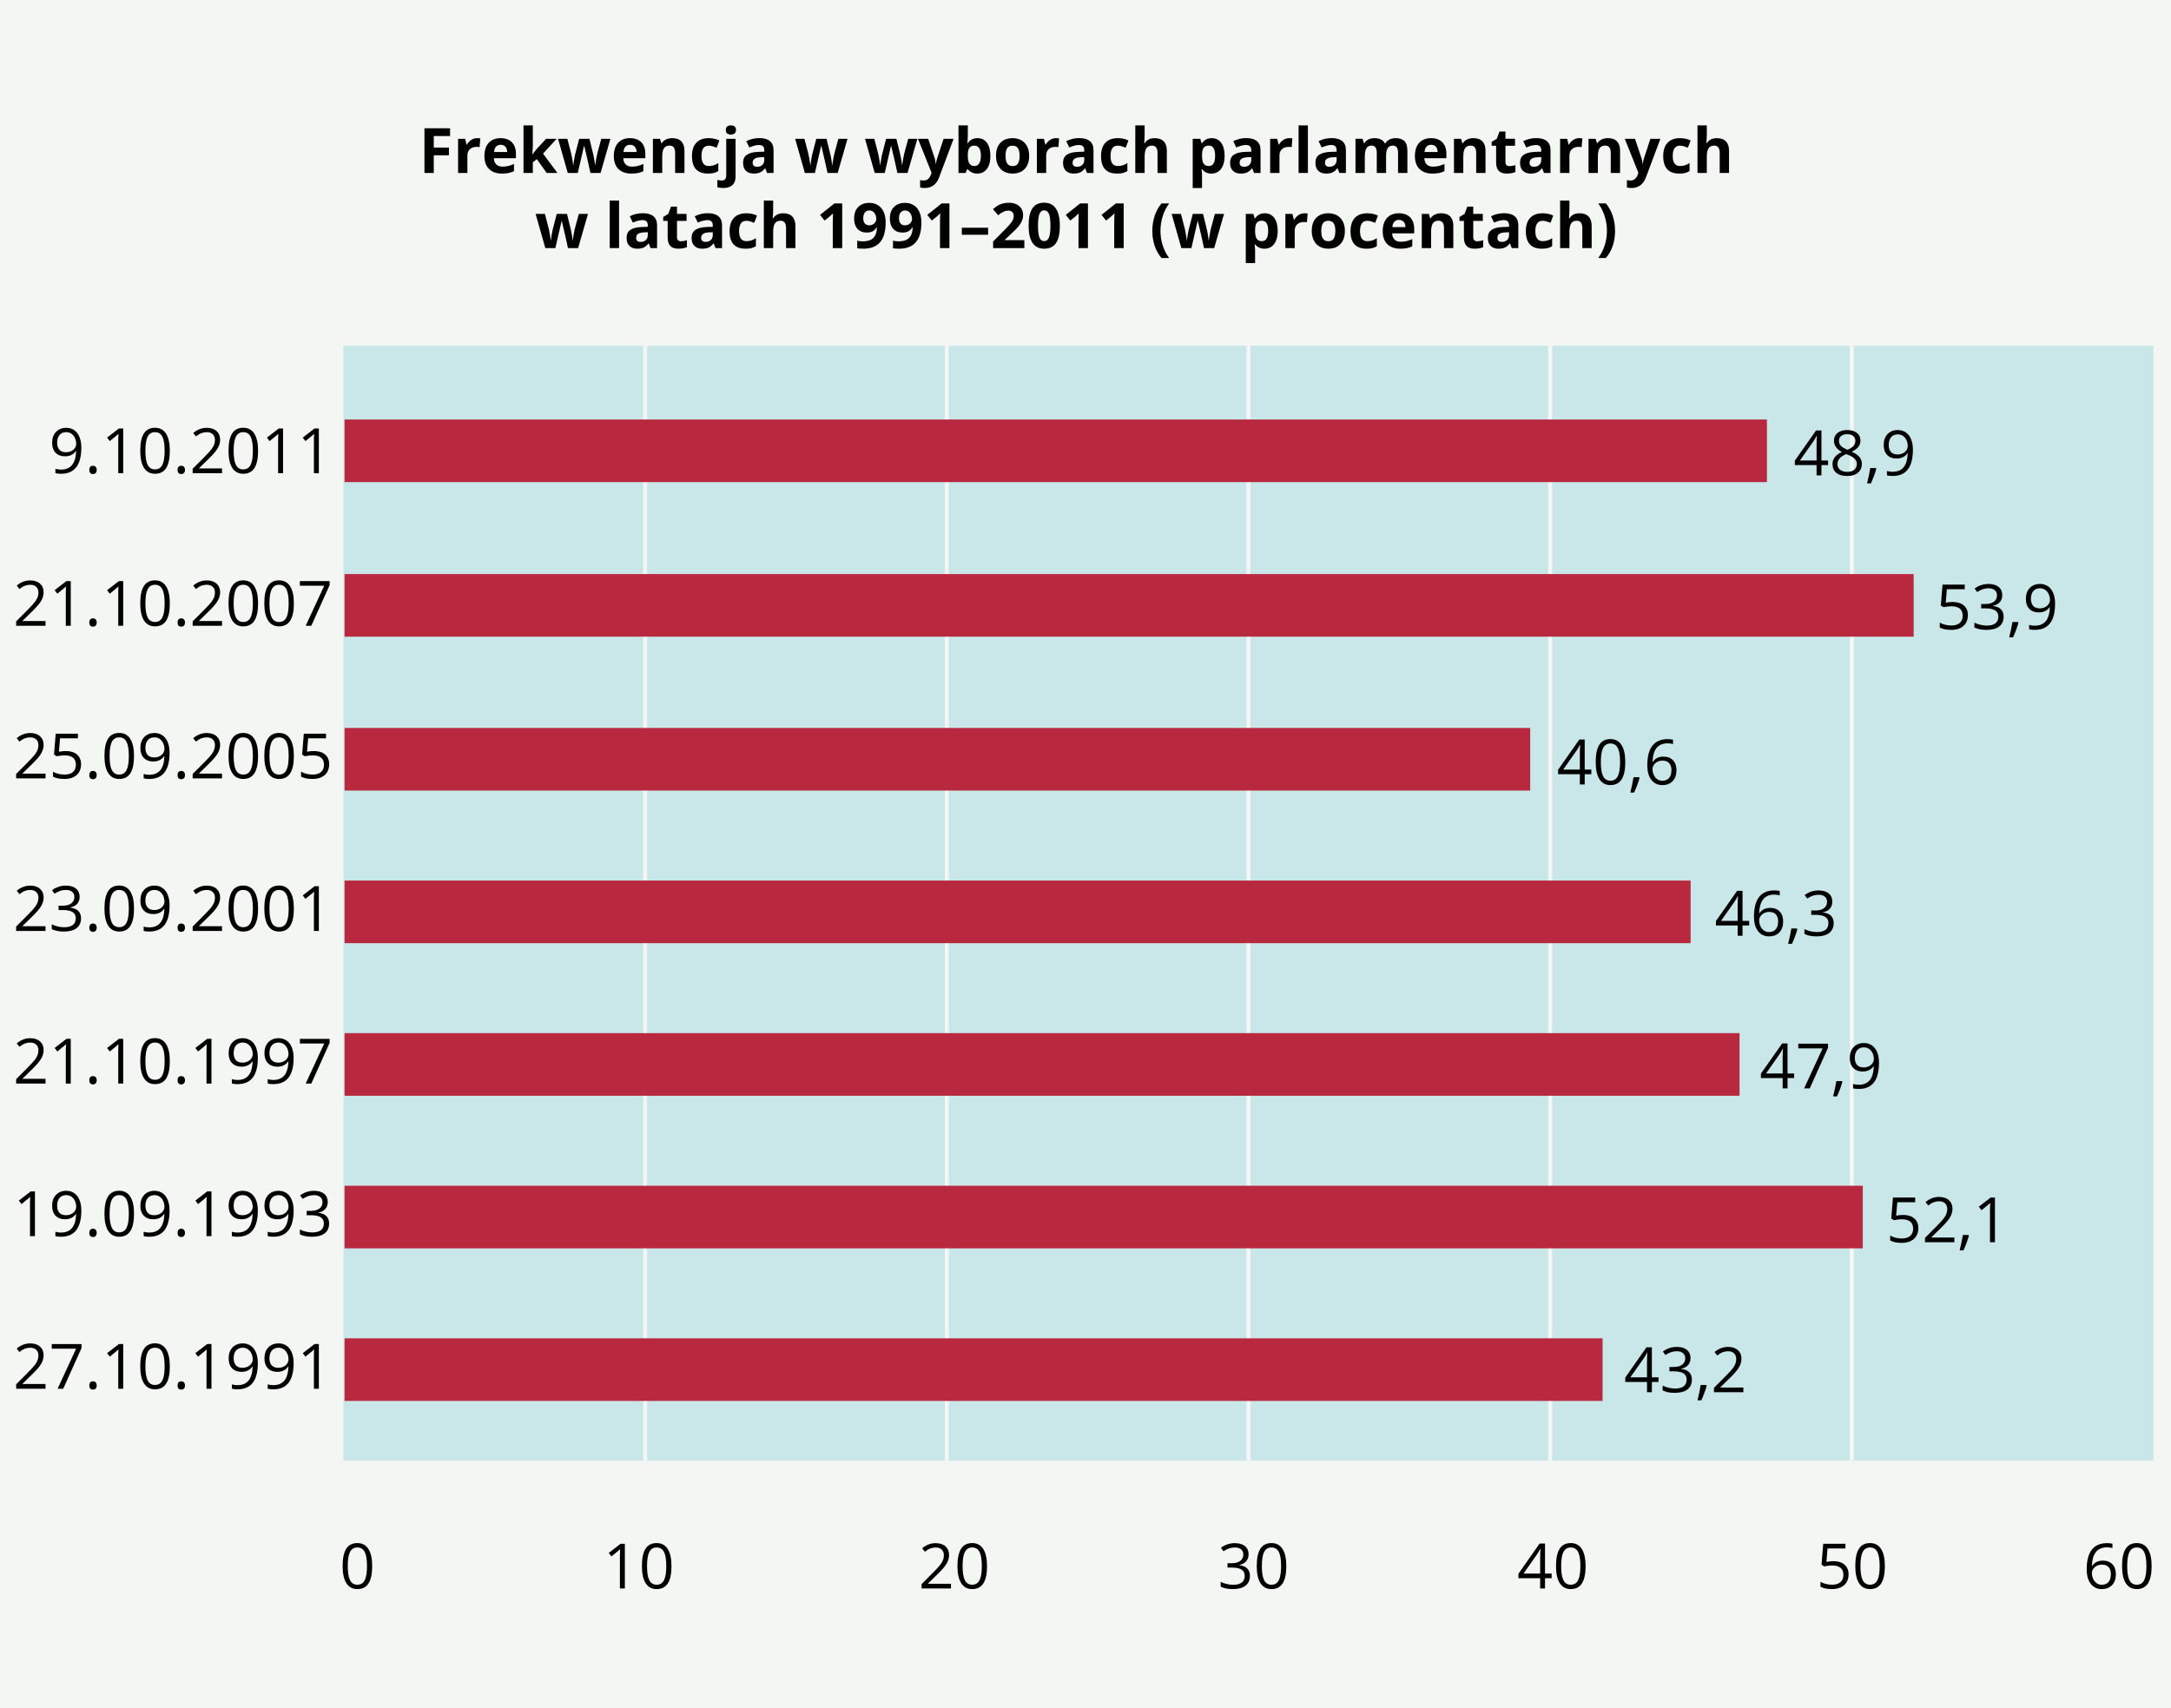 <?xml version="1.0" encoding="utf-8"?>
<!-- Generator: Adobe Illustrator 16.0.0, SVG Export Plug-In . SVG Version: 6.00 Build 0) -->
<!DOCTYPE svg PUBLIC "-//W3C//DTD SVG 1.1//EN" "http://www.w3.org/Graphics/SVG/1.1/DTD/svg11.dtd">
<svg xmlns="http://www.w3.org/2000/svg" xmlns:xlink="http://www.w3.org/1999/xlink" version="1.1" id="Layer_1" x="0px" y="0px" viewBox="0 0 554.82 436.59" enable-background="new 0 0 554.82 436.59" xml:space="preserve"> <rect fill="#F4F6F4" width="554.82" height="436.59"/> <rect x="87.766" y="88.38" fill="#C9E6E8" width="462.578" height="284.933"/> <g> <path d="M110.855,44.207h-2.383V32.785h6.547v1.984h-4.164v2.945h3.875v1.977h-3.875V44.207z"/> <path d="M121.941,35.309c0.323,0,0.591,0.023,0.805,0.07l-0.18,2.234c-0.193-0.052-0.427-0.078-0.703-0.078 c-0.761,0-1.353,0.195-1.777,0.586c-0.425,0.391-0.637,0.938-0.637,1.641v4.445h-2.383v-8.734h1.805l0.352,1.469h0.117 c0.271-0.489,0.637-0.884,1.098-1.184S121.399,35.309,121.941,35.309z"/> <path d="M128.285,44.363c-1.406,0-2.505-0.388-3.297-1.164c-0.792-0.776-1.188-1.875-1.188-3.297c0-1.464,0.366-2.595,1.098-3.395 c0.731-0.8,1.743-1.199,3.035-1.199c1.234,0,2.195,0.352,2.883,1.055s1.031,1.675,1.031,2.914v1.156h-5.633 c0.026,0.677,0.227,1.206,0.602,1.586s0.901,0.57,1.578,0.57c0.526,0,1.023-0.055,1.492-0.164s0.958-0.284,1.469-0.523v1.844 c-0.417,0.208-0.862,0.363-1.336,0.465C129.545,44.313,128.967,44.363,128.285,44.363z M127.949,37.004 c-0.505,0-0.901,0.16-1.188,0.48c-0.287,0.32-0.451,0.774-0.492,1.363h3.344c-0.011-0.589-0.164-1.043-0.461-1.363 S128.454,37.004,127.949,37.004z"/> <path d="M136.074,39.457l1.039-1.328l2.445-2.656h2.688l-3.469,3.789l3.68,4.945h-2.75l-2.516-3.539l-1.023,0.82v2.719h-2.383 V32.051h2.383v5.422l-0.125,1.984H136.074z"/> <path d="M150.887,44.207l-0.672-3.055l-0.906-3.859h-0.055l-1.594,6.914h-2.563l-2.484-8.734h2.375l1.008,3.867 c0.161,0.692,0.325,1.648,0.492,2.867h0.047c0.021-0.396,0.112-1.023,0.273-1.883l0.125-0.664l1.078-4.188h2.625l1.023,4.188 c0.021,0.114,0.053,0.284,0.098,0.508c0.044,0.224,0.087,0.462,0.129,0.715c0.042,0.253,0.079,0.5,0.113,0.742 c0.034,0.242,0.053,0.437,0.059,0.582h0.047c0.047-0.375,0.13-0.89,0.25-1.543c0.12-0.653,0.206-1.095,0.258-1.324l1.047-3.867 h2.336l-2.516,8.734H150.887z"/> <path d="M161.355,44.363c-1.406,0-2.505-0.388-3.297-1.164c-0.792-0.776-1.188-1.875-1.188-3.297c0-1.464,0.366-2.595,1.098-3.395 c0.731-0.8,1.743-1.199,3.035-1.199c1.234,0,2.195,0.352,2.883,1.055s1.031,1.675,1.031,2.914v1.156h-5.633 c0.026,0.677,0.227,1.206,0.602,1.586s0.901,0.57,1.578,0.57c0.526,0,1.023-0.055,1.492-0.164s0.958-0.284,1.469-0.523v1.844 c-0.417,0.208-0.862,0.363-1.336,0.465C162.616,44.313,162.038,44.363,161.355,44.363z M161.02,37.004 c-0.505,0-0.901,0.16-1.188,0.48c-0.287,0.32-0.451,0.774-0.492,1.363h3.344c-0.011-0.589-0.164-1.043-0.461-1.363 S161.524,37.004,161.02,37.004z"/> <path d="M174.918,44.207h-2.383v-5.102c0-0.63-0.112-1.103-0.336-1.418c-0.224-0.315-0.581-0.473-1.07-0.473 c-0.667,0-1.148,0.223-1.445,0.668s-0.445,1.184-0.445,2.215v4.109h-2.383v-8.734h1.82l0.32,1.117h0.133 c0.266-0.422,0.631-0.741,1.098-0.957c0.466-0.216,0.996-0.324,1.59-0.324c1.016,0,1.786,0.274,2.313,0.824 c0.526,0.55,0.789,1.343,0.789,2.379V44.207z"/> <path d="M180.918,44.363c-2.719,0-4.078-1.492-4.078-4.477c0-1.484,0.37-2.618,1.109-3.402c0.739-0.784,1.799-1.176,3.18-1.176 c1.01,0,1.917,0.198,2.719,0.594l-0.703,1.844c-0.375-0.151-0.724-0.274-1.047-0.371c-0.323-0.097-0.646-0.145-0.969-0.145 c-1.24,0-1.859,0.88-1.859,2.641c0,1.708,0.62,2.563,1.859,2.563c0.458,0,0.883-0.062,1.273-0.184s0.781-0.313,1.172-0.574v2.039 c-0.386,0.245-0.775,0.414-1.168,0.508C182.013,44.316,181.517,44.363,180.918,44.363z"/> <path d="M184.895,48.051c-0.609,0-1.133-0.065-1.57-0.195V45.98c0.365,0.099,0.737,0.148,1.117,0.148 c0.401,0,0.694-0.112,0.879-0.336c0.185-0.224,0.277-0.555,0.277-0.992v-9.328h2.383v9.68c0,0.927-0.269,1.642-0.805,2.145 C186.639,47.8,185.879,48.051,184.895,48.051z M185.496,33.215c0-0.776,0.432-1.164,1.297-1.164c0.864,0,1.297,0.388,1.297,1.164 c0,0.37-0.108,0.657-0.324,0.863c-0.216,0.206-0.541,0.309-0.973,0.309C185.928,34.387,185.496,33.996,185.496,33.215z"/> <path d="M196.027,44.207l-0.461-1.188h-0.063c-0.401,0.505-0.814,0.855-1.238,1.051c-0.425,0.195-0.978,0.293-1.66,0.293 c-0.839,0-1.499-0.239-1.98-0.719c-0.482-0.479-0.723-1.161-0.723-2.047c0-0.927,0.324-1.61,0.973-2.051s1.626-0.684,2.934-0.73 l1.516-0.047v-0.383c0-0.886-0.453-1.328-1.359-1.328c-0.698,0-1.519,0.211-2.461,0.633l-0.789-1.609 c1.005-0.526,2.12-0.789,3.344-0.789c1.172,0,2.07,0.255,2.695,0.766s0.938,1.286,0.938,2.328v5.82H196.027z M195.324,40.16 l-0.922,0.031c-0.693,0.021-1.208,0.146-1.547,0.375c-0.339,0.229-0.508,0.578-0.508,1.047c0,0.672,0.385,1.008,1.156,1.008 c0.552,0,0.993-0.159,1.324-0.477c0.331-0.317,0.496-0.739,0.496-1.266V40.16z"/> <path d="M211.48,44.207l-0.672-3.055l-0.906-3.859h-0.055l-1.594,6.914h-2.563l-2.484-8.734h2.375l1.008,3.867 c0.161,0.692,0.325,1.648,0.492,2.867h0.047c0.021-0.396,0.112-1.023,0.273-1.883l0.125-0.664l1.078-4.188h2.625l1.023,4.188 c0.021,0.114,0.053,0.284,0.098,0.508c0.044,0.224,0.087,0.462,0.129,0.715c0.042,0.253,0.079,0.5,0.113,0.742 c0.034,0.242,0.053,0.437,0.059,0.582h0.047c0.047-0.375,0.13-0.89,0.25-1.543c0.12-0.653,0.206-1.095,0.258-1.324l1.047-3.867 h2.336l-2.516,8.734H211.48z"/> <path d="M229.332,44.207l-0.672-3.055l-0.906-3.859h-0.055l-1.594,6.914h-2.563l-2.484-8.734h2.375l1.008,3.867 c0.161,0.692,0.325,1.648,0.492,2.867h0.047c0.021-0.396,0.112-1.023,0.273-1.883l0.125-0.664l1.078-4.188h2.625l1.023,4.188 c0.021,0.114,0.053,0.284,0.098,0.508c0.044,0.224,0.087,0.462,0.129,0.715c0.042,0.253,0.079,0.5,0.113,0.742 c0.034,0.242,0.053,0.437,0.059,0.582h0.047c0.047-0.375,0.13-0.89,0.25-1.543c0.12-0.653,0.206-1.095,0.258-1.324l1.047-3.867 h2.336l-2.516,8.734H229.332z"/> <path d="M234.598,35.473h2.609l1.648,4.914c0.141,0.427,0.237,0.933,0.289,1.516h0.047c0.057-0.536,0.169-1.042,0.336-1.516 l1.617-4.914h2.555l-3.695,9.852c-0.339,0.911-0.822,1.594-1.449,2.047c-0.628,0.453-1.361,0.68-2.199,0.68 c-0.412,0-0.815-0.044-1.211-0.133v-1.891c0.286,0.067,0.599,0.102,0.938,0.102c0.422,0,0.79-0.129,1.105-0.387 c0.315-0.258,0.561-0.647,0.738-1.168l0.141-0.43L234.598,35.473z"/> <path d="M249.809,35.309c1.031,0,1.838,0.402,2.422,1.207c0.583,0.805,0.875,1.907,0.875,3.309c0,1.442-0.301,2.56-0.902,3.352 s-1.421,1.188-2.457,1.188c-1.026,0-1.831-0.372-2.414-1.117h-0.164l-0.398,0.961h-1.82V32.051h2.383v2.828 c0,0.359-0.031,0.935-0.094,1.727h0.094C247.889,35.741,248.715,35.309,249.809,35.309z M249.043,37.215 c-0.589,0-1.019,0.181-1.289,0.543c-0.271,0.362-0.412,0.96-0.422,1.793v0.258c0,0.938,0.139,1.609,0.418,2.016 c0.278,0.406,0.72,0.609,1.324,0.609c0.489,0,0.879-0.226,1.168-0.676s0.434-1.105,0.434-1.965s-0.146-1.504-0.438-1.934 C249.946,37.43,249.548,37.215,249.043,37.215z"/> <path d="M263.012,39.824c0,1.422-0.375,2.534-1.125,3.336s-1.794,1.203-3.133,1.203c-0.839,0-1.578-0.184-2.219-0.551 s-1.133-0.895-1.477-1.582s-0.516-1.489-0.516-2.406c0-1.427,0.372-2.536,1.117-3.328c0.745-0.792,1.792-1.188,3.141-1.188 c0.838,0,1.578,0.183,2.219,0.547s1.133,0.888,1.477,1.57S263.012,38.907,263.012,39.824z M256.973,39.824 c0,0.864,0.142,1.519,0.426,1.961c0.284,0.442,0.746,0.664,1.387,0.664c0.635,0,1.092-0.22,1.371-0.66 c0.278-0.44,0.418-1.095,0.418-1.965c0-0.864-0.141-1.513-0.422-1.945s-0.742-0.648-1.383-0.648c-0.636,0-1.094,0.215-1.375,0.645 S256.973,38.954,256.973,39.824z"/> <path d="M269.855,35.309c0.323,0,0.591,0.023,0.805,0.07l-0.18,2.234c-0.193-0.052-0.427-0.078-0.703-0.078 c-0.761,0-1.353,0.195-1.777,0.586c-0.425,0.391-0.637,0.938-0.637,1.641v4.445h-2.383v-8.734h1.805l0.352,1.469h0.117 c0.271-0.489,0.637-0.884,1.098-1.184S269.313,35.309,269.855,35.309z"/> <path d="M277.793,44.207l-0.461-1.188h-0.063c-0.401,0.505-0.814,0.855-1.238,1.051c-0.425,0.195-0.979,0.293-1.66,0.293 c-0.839,0-1.499-0.239-1.98-0.719c-0.482-0.479-0.723-1.161-0.723-2.047c0-0.927,0.324-1.61,0.973-2.051s1.626-0.684,2.934-0.73 l1.516-0.047v-0.383c0-0.886-0.453-1.328-1.359-1.328c-0.698,0-1.519,0.211-2.461,0.633l-0.789-1.609 c1.005-0.526,2.119-0.789,3.344-0.789c1.172,0,2.07,0.255,2.695,0.766s0.938,1.286,0.938,2.328v5.82H277.793z M277.09,40.16 l-0.922,0.031c-0.693,0.021-1.209,0.146-1.547,0.375c-0.339,0.229-0.508,0.578-0.508,1.047c0,0.672,0.385,1.008,1.156,1.008 c0.552,0,0.993-0.159,1.324-0.477c0.33-0.317,0.496-0.739,0.496-1.266V40.16z"/> <path d="M285.457,44.363c-2.719,0-4.078-1.492-4.078-4.477c0-1.484,0.369-2.618,1.109-3.402c0.739-0.784,1.799-1.176,3.18-1.176 c1.01,0,1.916,0.198,2.719,0.594l-0.703,1.844c-0.375-0.151-0.725-0.274-1.047-0.371c-0.323-0.097-0.646-0.145-0.969-0.145 c-1.24,0-1.859,0.88-1.859,2.641c0,1.708,0.619,2.563,1.859,2.563c0.458,0,0.883-0.062,1.273-0.184s0.781-0.313,1.172-0.574v2.039 c-0.386,0.245-0.775,0.414-1.168,0.508C286.552,44.316,286.056,44.363,285.457,44.363z"/> <path d="M298.199,44.207h-2.383v-5.102c0-1.261-0.469-1.891-1.406-1.891c-0.667,0-1.148,0.227-1.445,0.68s-0.445,1.188-0.445,2.203 v4.109h-2.383V32.051h2.383v2.477c0,0.192-0.019,0.646-0.055,1.359l-0.055,0.703h0.125c0.531-0.854,1.375-1.281,2.531-1.281 c1.025,0,1.805,0.276,2.336,0.828s0.797,1.344,0.797,2.375V44.207z"/> <path d="M309.605,44.363c-1.026,0-1.831-0.372-2.414-1.117h-0.125c0.083,0.729,0.125,1.151,0.125,1.266v3.539h-2.383V35.473h1.938 l0.336,1.133h0.109c0.557-0.864,1.383-1.297,2.477-1.297c1.031,0,1.838,0.398,2.422,1.195c0.583,0.797,0.875,1.903,0.875,3.32 c0,0.933-0.137,1.742-0.41,2.43s-0.663,1.211-1.168,1.57C310.881,44.184,310.287,44.363,309.605,44.363z M308.902,37.215 c-0.589,0-1.019,0.181-1.289,0.543c-0.271,0.362-0.412,0.96-0.422,1.793v0.258c0,0.938,0.139,1.609,0.418,2.016 c0.278,0.406,0.72,0.609,1.324,0.609c1.067,0,1.602-0.88,1.602-2.641c0-0.859-0.132-1.504-0.395-1.934 C309.877,37.43,309.465,37.215,308.902,37.215z"/> <path d="M320.48,44.207l-0.461-1.188h-0.063c-0.401,0.505-0.814,0.855-1.238,1.051c-0.425,0.195-0.979,0.293-1.66,0.293 c-0.839,0-1.499-0.239-1.98-0.719c-0.482-0.479-0.723-1.161-0.723-2.047c0-0.927,0.324-1.61,0.973-2.051s1.626-0.684,2.934-0.73 l1.516-0.047v-0.383c0-0.886-0.453-1.328-1.359-1.328c-0.698,0-1.519,0.211-2.461,0.633l-0.789-1.609 c1.005-0.526,2.119-0.789,3.344-0.789c1.172,0,2.07,0.255,2.695,0.766s0.938,1.286,0.938,2.328v5.82H320.48z M319.777,40.16 l-0.922,0.031c-0.693,0.021-1.209,0.146-1.547,0.375c-0.339,0.229-0.508,0.578-0.508,1.047c0,0.672,0.385,1.008,1.156,1.008 c0.552,0,0.993-0.159,1.324-0.477c0.33-0.317,0.496-0.739,0.496-1.266V40.16z"/> <path d="M329.473,35.309c0.322,0,0.591,0.023,0.805,0.07l-0.18,2.234c-0.193-0.052-0.428-0.078-0.703-0.078 c-0.761,0-1.354,0.195-1.777,0.586c-0.425,0.391-0.637,0.938-0.637,1.641v4.445h-2.383v-8.734h1.805l0.352,1.469h0.117 c0.271-0.489,0.637-0.884,1.098-1.184S328.931,35.309,329.473,35.309z"/> <path d="M334.246,44.207h-2.383V32.051h2.383V44.207z"/> <path d="M342.293,44.207l-0.461-1.188h-0.063c-0.401,0.505-0.814,0.855-1.238,1.051c-0.425,0.195-0.979,0.293-1.66,0.293 c-0.839,0-1.499-0.239-1.98-0.719c-0.482-0.479-0.723-1.161-0.723-2.047c0-0.927,0.324-1.61,0.973-2.051s1.626-0.684,2.934-0.73 l1.516-0.047v-0.383c0-0.886-0.453-1.328-1.359-1.328c-0.698,0-1.519,0.211-2.461,0.633l-0.789-1.609 c1.005-0.526,2.119-0.789,3.344-0.789c1.172,0,2.07,0.255,2.695,0.766s0.938,1.286,0.938,2.328v5.82H342.293z M341.59,40.16 l-0.922,0.031c-0.693,0.021-1.209,0.146-1.547,0.375c-0.339,0.229-0.508,0.578-0.508,1.047c0,0.672,0.385,1.008,1.156,1.008 c0.552,0,0.993-0.159,1.324-0.477c0.33-0.317,0.496-0.739,0.496-1.266V40.16z"/> <path d="M354.23,44.207h-2.383v-5.102c0-0.63-0.105-1.103-0.316-1.418s-0.543-0.473-0.996-0.473c-0.609,0-1.053,0.224-1.328,0.672 c-0.276,0.448-0.414,1.185-0.414,2.211v4.109h-2.383v-8.734h1.82l0.32,1.117h0.133c0.234-0.401,0.572-0.715,1.016-0.941 c0.442-0.227,0.95-0.34,1.523-0.34c1.307,0,2.192,0.427,2.656,1.281h0.211c0.234-0.406,0.579-0.722,1.035-0.945 c0.455-0.224,0.97-0.336,1.543-0.336c0.989,0,1.738,0.254,2.246,0.762s0.762,1.321,0.762,2.441v5.695h-2.391v-5.102 c0-0.63-0.105-1.103-0.316-1.418s-0.543-0.473-0.996-0.473c-0.584,0-1.02,0.208-1.309,0.625s-0.434,1.078-0.434,1.984V44.207z"/> <path d="M366.074,44.363c-1.406,0-2.506-0.388-3.297-1.164c-0.792-0.776-1.188-1.875-1.188-3.297c0-1.464,0.365-2.595,1.098-3.395 c0.731-0.8,1.743-1.199,3.035-1.199c1.234,0,2.195,0.352,2.883,1.055s1.031,1.675,1.031,2.914v1.156h-5.633 c0.025,0.677,0.227,1.206,0.602,1.586s0.9,0.57,1.578,0.57c0.525,0,1.023-0.055,1.492-0.164s0.958-0.284,1.469-0.523v1.844 c-0.417,0.208-0.862,0.363-1.336,0.465C367.334,44.313,366.756,44.363,366.074,44.363z M365.738,37.004 c-0.506,0-0.901,0.16-1.188,0.48c-0.287,0.32-0.451,0.774-0.492,1.363h3.344c-0.011-0.589-0.164-1.043-0.461-1.363 S366.243,37.004,365.738,37.004z"/> <path d="M379.637,44.207h-2.383v-5.102c0-0.63-0.112-1.103-0.336-1.418c-0.225-0.315-0.581-0.473-1.07-0.473 c-0.667,0-1.148,0.223-1.445,0.668s-0.445,1.184-0.445,2.215v4.109h-2.383v-8.734h1.82l0.32,1.117h0.133 c0.266-0.422,0.631-0.741,1.098-0.957c0.466-0.216,0.996-0.324,1.59-0.324c1.016,0,1.786,0.274,2.313,0.824 c0.525,0.55,0.789,1.343,0.789,2.379V44.207z"/> <path d="M385.77,42.465c0.416,0,0.916-0.091,1.5-0.273v1.773c-0.594,0.266-1.323,0.398-2.188,0.398 c-0.953,0-1.647-0.241-2.082-0.723c-0.436-0.481-0.652-1.204-0.652-2.168v-4.211h-1.141v-1.008l1.313-0.797l0.688-1.844h1.523 v1.859h2.445v1.789h-2.445v4.211c0,0.339,0.095,0.589,0.285,0.75C385.205,42.384,385.457,42.465,385.77,42.465z"/> <path d="M394.582,44.207l-0.461-1.188h-0.063c-0.401,0.505-0.814,0.855-1.238,1.051c-0.425,0.195-0.979,0.293-1.66,0.293 c-0.839,0-1.499-0.239-1.98-0.719c-0.482-0.479-0.723-1.161-0.723-2.047c0-0.927,0.324-1.61,0.973-2.051s1.626-0.684,2.934-0.73 l1.516-0.047v-0.383c0-0.886-0.453-1.328-1.359-1.328c-0.698,0-1.519,0.211-2.461,0.633l-0.789-1.609 c1.005-0.526,2.119-0.789,3.344-0.789c1.172,0,2.07,0.255,2.695,0.766s0.938,1.286,0.938,2.328v5.82H394.582z M393.879,40.16 l-0.922,0.031c-0.693,0.021-1.209,0.146-1.547,0.375c-0.339,0.229-0.508,0.578-0.508,1.047c0,0.672,0.385,1.008,1.156,1.008 c0.552,0,0.993-0.159,1.324-0.477c0.33-0.317,0.496-0.739,0.496-1.266V40.16z"/> <path d="M403.574,35.309c0.322,0,0.591,0.023,0.805,0.07l-0.18,2.234c-0.193-0.052-0.428-0.078-0.703-0.078 c-0.761,0-1.354,0.195-1.777,0.586c-0.425,0.391-0.637,0.938-0.637,1.641v4.445h-2.383v-8.734h1.805l0.352,1.469h0.117 c0.271-0.489,0.637-0.884,1.098-1.184S403.032,35.309,403.574,35.309z"/> <path d="M414.027,44.207h-2.383v-5.102c0-0.63-0.112-1.103-0.336-1.418c-0.225-0.315-0.581-0.473-1.07-0.473 c-0.667,0-1.148,0.223-1.445,0.668s-0.445,1.184-0.445,2.215v4.109h-2.383v-8.734h1.82l0.32,1.117h0.133 c0.266-0.422,0.631-0.741,1.098-0.957c0.466-0.216,0.996-0.324,1.59-0.324c1.016,0,1.786,0.274,2.313,0.824 c0.525,0.55,0.789,1.343,0.789,2.379V44.207z"/> <path d="M415.23,35.473h2.609l1.648,4.914c0.141,0.427,0.236,0.933,0.289,1.516h0.047c0.057-0.536,0.169-1.042,0.336-1.516 l1.617-4.914h2.555l-3.695,9.852c-0.339,0.911-0.822,1.594-1.449,2.047c-0.628,0.453-1.361,0.68-2.199,0.68 c-0.412,0-0.815-0.044-1.211-0.133v-1.891c0.286,0.067,0.599,0.102,0.938,0.102c0.422,0,0.79-0.129,1.105-0.387 c0.314-0.258,0.561-0.647,0.738-1.168l0.141-0.43L415.23,35.473z"/> <path d="M429.129,44.363c-2.719,0-4.078-1.492-4.078-4.477c0-1.484,0.369-2.618,1.109-3.402c0.739-0.784,1.799-1.176,3.18-1.176 c1.01,0,1.916,0.198,2.719,0.594l-0.703,1.844c-0.375-0.151-0.725-0.274-1.047-0.371c-0.323-0.097-0.646-0.145-0.969-0.145 c-1.24,0-1.859,0.88-1.859,2.641c0,1.708,0.619,2.563,1.859,2.563c0.458,0,0.883-0.062,1.273-0.184s0.781-0.313,1.172-0.574v2.039 c-0.386,0.245-0.775,0.414-1.168,0.508C430.224,44.316,429.728,44.363,429.129,44.363z"/> <path d="M441.871,44.207h-2.383v-5.102c0-1.261-0.469-1.891-1.406-1.891c-0.667,0-1.148,0.227-1.445,0.68s-0.445,1.188-0.445,2.203 v4.109h-2.383V32.051h2.383v2.477c0,0.192-0.019,0.646-0.055,1.359l-0.055,0.703h0.125c0.531-0.854,1.375-1.281,2.531-1.281 c1.026,0,1.805,0.276,2.336,0.828s0.797,1.344,0.797,2.375V44.207z"/> <path d="M145.152,63.407l-0.672-3.055l-0.906-3.859h-0.055l-1.594,6.914h-2.563l-2.484-8.734h2.375l1.008,3.867 c0.161,0.692,0.325,1.648,0.492,2.867h0.047c0.021-0.396,0.112-1.023,0.273-1.883l0.125-0.664l1.078-4.188h2.625l1.023,4.188 c0.021,0.114,0.053,0.284,0.098,0.508c0.044,0.224,0.087,0.462,0.129,0.715c0.042,0.253,0.079,0.5,0.113,0.742 c0.034,0.242,0.053,0.437,0.059,0.582h0.047c0.047-0.375,0.13-0.89,0.25-1.543c0.12-0.653,0.206-1.095,0.258-1.324l1.047-3.867 h2.336l-2.516,8.734H145.152z"/> <path d="M158.207,63.407h-2.383V51.251h2.383V63.407z"/> <path d="M166.254,63.407l-0.461-1.188h-0.063c-0.401,0.505-0.814,0.855-1.238,1.051c-0.425,0.195-0.978,0.293-1.66,0.293 c-0.839,0-1.499-0.239-1.98-0.719c-0.482-0.479-0.723-1.161-0.723-2.047c0-0.927,0.324-1.61,0.973-2.051s1.626-0.684,2.934-0.73 l1.516-0.047v-0.383c0-0.886-0.453-1.328-1.359-1.328c-0.698,0-1.519,0.211-2.461,0.633l-0.789-1.609 c1.005-0.526,2.12-0.789,3.344-0.789c1.172,0,2.07,0.255,2.695,0.766s0.938,1.286,0.938,2.328v5.82H166.254z M165.551,59.36 l-0.922,0.031c-0.693,0.021-1.208,0.146-1.547,0.375c-0.339,0.229-0.508,0.578-0.508,1.047c0,0.672,0.385,1.008,1.156,1.008 c0.552,0,0.993-0.159,1.324-0.477c0.331-0.317,0.496-0.739,0.496-1.266V59.36z"/> <path d="M174.051,61.665c0.417,0,0.917-0.091,1.5-0.273v1.773c-0.594,0.266-1.323,0.398-2.188,0.398 c-0.953,0-1.647-0.241-2.082-0.723c-0.435-0.481-0.652-1.204-0.652-2.168v-4.211h-1.141v-1.008l1.313-0.797l0.688-1.844h1.523 v1.859h2.445v1.789h-2.445v4.211c0,0.339,0.095,0.589,0.285,0.75C173.487,61.584,173.738,61.665,174.051,61.665z"/> <path d="M182.863,63.407l-0.461-1.188h-0.063c-0.401,0.505-0.814,0.855-1.238,1.051c-0.425,0.195-0.978,0.293-1.66,0.293 c-0.839,0-1.499-0.239-1.98-0.719c-0.482-0.479-0.723-1.161-0.723-2.047c0-0.927,0.324-1.61,0.973-2.051s1.626-0.684,2.934-0.73 l1.516-0.047v-0.383c0-0.886-0.453-1.328-1.359-1.328c-0.698,0-1.519,0.211-2.461,0.633l-0.789-1.609 c1.005-0.526,2.12-0.789,3.344-0.789c1.172,0,2.07,0.255,2.695,0.766s0.938,1.286,0.938,2.328v5.82H182.863z M182.16,59.36 l-0.922,0.031c-0.693,0.021-1.208,0.146-1.547,0.375c-0.339,0.229-0.508,0.578-0.508,1.047c0,0.672,0.385,1.008,1.156,1.008 c0.552,0,0.993-0.159,1.324-0.477c0.331-0.317,0.496-0.739,0.496-1.266V59.36z"/> <path d="M190.527,63.563c-2.719,0-4.078-1.492-4.078-4.477c0-1.484,0.37-2.618,1.109-3.402c0.739-0.784,1.799-1.176,3.18-1.176 c1.01,0,1.917,0.198,2.719,0.594l-0.703,1.844c-0.375-0.151-0.724-0.274-1.047-0.371c-0.323-0.097-0.646-0.145-0.969-0.145 c-1.24,0-1.859,0.88-1.859,2.641c0,1.708,0.62,2.563,1.859,2.563c0.458,0,0.883-0.062,1.273-0.184s0.781-0.313,1.172-0.574v2.039 c-0.386,0.245-0.775,0.414-1.168,0.508C191.622,63.517,191.126,63.563,190.527,63.563z"/> <path d="M203.27,63.407h-2.383v-5.102c0-1.261-0.469-1.891-1.406-1.891c-0.667,0-1.148,0.227-1.445,0.68s-0.445,1.188-0.445,2.203 v4.109h-2.383V51.251h2.383v2.477c0,0.192-0.019,0.646-0.055,1.359l-0.055,0.703h0.125c0.531-0.854,1.375-1.281,2.531-1.281 c1.026,0,1.805,0.276,2.336,0.828s0.797,1.344,0.797,2.375V63.407z"/> <path d="M215.238,63.407h-2.414v-6.609l0.023-1.086l0.039-1.188c-0.401,0.401-0.68,0.664-0.836,0.789l-1.313,1.055l-1.164-1.453 l3.68-2.93h1.984V63.407z"/> <path d="M226.34,56.86c0,2.25-0.474,3.93-1.422,5.039c-0.948,1.109-2.383,1.664-4.305,1.664c-0.677,0-1.19-0.036-1.539-0.109 v-1.938c0.438,0.109,0.896,0.164,1.375,0.164c0.807,0,1.471-0.118,1.992-0.355c0.521-0.237,0.919-0.609,1.195-1.117 c0.276-0.508,0.435-1.207,0.477-2.098h-0.094c-0.302,0.489-0.651,0.833-1.047,1.031c-0.396,0.198-0.891,0.297-1.484,0.297 c-0.995,0-1.779-0.319-2.352-0.957c-0.573-0.638-0.859-1.524-0.859-2.66c0-1.224,0.348-2.191,1.043-2.902s1.642-1.066,2.84-1.066 c0.844,0,1.582,0.198,2.215,0.594s1.118,0.97,1.457,1.723C226.17,54.922,226.34,55.818,226.34,56.86z M222.207,53.79 c-0.5,0-0.891,0.172-1.172,0.516s-0.422,0.839-0.422,1.484c0,0.552,0.127,0.989,0.383,1.313c0.255,0.323,0.643,0.484,1.164,0.484 c0.489,0,0.909-0.16,1.258-0.48c0.349-0.32,0.523-0.688,0.523-1.105c0-0.62-0.163-1.144-0.488-1.57 C223.127,54.004,222.712,53.79,222.207,53.79z"/> <path d="M235.473,56.86c0,2.25-0.474,3.93-1.422,5.039c-0.948,1.109-2.383,1.664-4.305,1.664c-0.677,0-1.19-0.036-1.539-0.109 v-1.938c0.438,0.109,0.896,0.164,1.375,0.164c0.807,0,1.471-0.118,1.992-0.355c0.521-0.237,0.919-0.609,1.195-1.117 c0.276-0.508,0.435-1.207,0.477-2.098h-0.094c-0.302,0.489-0.651,0.833-1.047,1.031c-0.396,0.198-0.891,0.297-1.484,0.297 c-0.995,0-1.779-0.319-2.352-0.957c-0.573-0.638-0.859-1.524-0.859-2.66c0-1.224,0.348-2.191,1.043-2.902s1.642-1.066,2.84-1.066 c0.844,0,1.582,0.198,2.215,0.594s1.118,0.97,1.457,1.723C235.303,54.922,235.473,55.818,235.473,56.86z M231.34,53.79 c-0.5,0-0.891,0.172-1.172,0.516s-0.422,0.839-0.422,1.484c0,0.552,0.127,0.989,0.383,1.313c0.255,0.323,0.643,0.484,1.164,0.484 c0.489,0,0.909-0.16,1.258-0.48c0.349-0.32,0.523-0.688,0.523-1.105c0-0.62-0.163-1.144-0.488-1.57 C232.26,54.004,231.845,53.79,231.34,53.79z"/> <path d="M242.637,63.407h-2.414v-6.609l0.023-1.086l0.039-1.188c-0.401,0.401-0.68,0.664-0.836,0.789l-1.313,1.055l-1.164-1.453 l3.68-2.93h1.984V63.407z"/> <path d="M245.801,60.001v-1.797h6.719v1.797H245.801z"/> <path d="M261.785,63.407h-7.984v-1.68l2.867-2.898c0.849-0.87,1.403-1.473,1.664-1.809c0.26-0.336,0.448-0.647,0.563-0.934 c0.114-0.286,0.172-0.583,0.172-0.891c0-0.458-0.126-0.8-0.379-1.023c-0.253-0.224-0.59-0.336-1.012-0.336 c-0.443,0-0.873,0.102-1.289,0.305c-0.417,0.203-0.852,0.492-1.305,0.867l-1.313-1.555c0.563-0.479,1.028-0.817,1.398-1.016 c0.37-0.198,0.773-0.351,1.211-0.457s0.927-0.16,1.469-0.16c0.713,0,1.344,0.13,1.891,0.391s0.971,0.625,1.273,1.094 c0.302,0.469,0.453,1.005,0.453,1.609c0,0.526-0.093,1.02-0.277,1.48c-0.185,0.461-0.472,0.934-0.859,1.418 c-0.388,0.484-1.072,1.175-2.051,2.07l-1.469,1.383v0.109h4.977V63.407z"/> <path d="M270.855,57.696c0,1.995-0.327,3.472-0.98,4.43c-0.654,0.958-1.66,1.438-3.02,1.438c-1.318,0-2.312-0.495-2.98-1.484 c-0.669-0.989-1.004-2.45-1.004-4.383c0-2.016,0.325-3.501,0.977-4.457c0.651-0.956,1.653-1.434,3.008-1.434 c1.317,0,2.313,0.5,2.988,1.5C270.518,54.306,270.855,55.77,270.855,57.696z M265.27,57.696c0,1.401,0.121,2.405,0.363,3.012 s0.649,0.91,1.223,0.91c0.563,0,0.969-0.308,1.219-0.922s0.375-1.614,0.375-3c0-1.401-0.126-2.407-0.379-3.02 c-0.253-0.612-0.658-0.918-1.215-0.918c-0.568,0-0.974,0.306-1.219,0.918C265.392,55.289,265.27,56.295,265.27,57.696z"/> <path d="M278.035,63.407h-2.414v-6.609l0.023-1.086l0.039-1.188c-0.401,0.401-0.68,0.664-0.836,0.789l-1.313,1.055l-1.164-1.453 l3.68-2.93h1.984V63.407z"/> <path d="M287.168,63.407h-2.414v-6.609l0.023-1.086l0.039-1.188c-0.401,0.401-0.68,0.664-0.836,0.789l-1.313,1.055l-1.164-1.453 l3.68-2.93h1.984V63.407z"/> <path d="M294.488,59.024c0-1.38,0.201-2.672,0.605-3.875c0.403-1.203,0.985-2.258,1.746-3.164h1.953 c-0.734,1.005-1.289,2.109-1.664,3.313s-0.563,2.44-0.563,3.711c0,1.276,0.191,2.509,0.574,3.699s0.928,2.267,1.637,3.23h-1.938 c-0.766-0.886-1.35-1.919-1.75-3.102C294.688,61.654,294.488,60.384,294.488,59.024z"/> <path d="M307.699,63.407l-0.672-3.055l-0.906-3.859h-0.055l-1.594,6.914h-2.563l-2.484-8.734h2.375l1.008,3.867 c0.161,0.692,0.325,1.648,0.492,2.867h0.047c0.021-0.396,0.111-1.023,0.273-1.883l0.125-0.664l1.078-4.188h2.625l1.023,4.188 c0.021,0.114,0.053,0.284,0.098,0.508c0.044,0.224,0.087,0.462,0.129,0.715c0.041,0.253,0.079,0.5,0.113,0.742 c0.033,0.242,0.053,0.437,0.059,0.582h0.047c0.047-0.375,0.13-0.89,0.25-1.543c0.119-0.653,0.205-1.095,0.258-1.324l1.047-3.867 h2.336l-2.516,8.734H307.699z"/> <path d="M323.168,63.563c-1.026,0-1.831-0.372-2.414-1.117h-0.125c0.083,0.729,0.125,1.151,0.125,1.266v3.539h-2.383V54.673h1.938 l0.336,1.133h0.109c0.557-0.864,1.383-1.297,2.477-1.297c1.031,0,1.838,0.398,2.422,1.195c0.583,0.797,0.875,1.903,0.875,3.32 c0,0.933-0.137,1.742-0.41,2.43s-0.663,1.211-1.168,1.57C324.443,63.384,323.85,63.563,323.168,63.563z M322.465,56.415 c-0.589,0-1.019,0.181-1.289,0.543c-0.271,0.362-0.412,0.96-0.422,1.793v0.258c0,0.938,0.139,1.609,0.418,2.016 c0.278,0.406,0.72,0.609,1.324,0.609c1.067,0,1.602-0.88,1.602-2.641c0-0.859-0.132-1.504-0.395-1.934 C323.439,56.63,323.027,56.415,322.465,56.415z"/> <path d="M333.371,54.509c0.322,0,0.591,0.023,0.805,0.07l-0.18,2.234c-0.193-0.052-0.428-0.078-0.703-0.078 c-0.761,0-1.354,0.195-1.777,0.586c-0.425,0.391-0.637,0.938-0.637,1.641v4.445h-2.383v-8.734h1.805l0.352,1.469h0.117 c0.271-0.489,0.637-0.884,1.098-1.184S332.829,54.509,333.371,54.509z"/> <path d="M343.699,59.024c0,1.422-0.375,2.534-1.125,3.336s-1.795,1.203-3.133,1.203c-0.839,0-1.578-0.184-2.219-0.551 s-1.133-0.895-1.477-1.582s-0.516-1.489-0.516-2.406c0-1.427,0.372-2.536,1.117-3.328c0.744-0.792,1.791-1.188,3.141-1.188 c0.838,0,1.578,0.183,2.219,0.547s1.133,0.888,1.477,1.57S343.699,58.107,343.699,59.024z M337.66,59.024 c0,0.864,0.142,1.519,0.426,1.961c0.283,0.442,0.746,0.664,1.387,0.664c0.635,0,1.092-0.22,1.371-0.66 c0.278-0.44,0.418-1.095,0.418-1.965c0-0.864-0.141-1.513-0.422-1.945s-0.742-0.648-1.383-0.648c-0.636,0-1.094,0.215-1.375,0.645 S337.66,58.154,337.66,59.024z"/> <path d="M349.215,63.563c-2.719,0-4.078-1.492-4.078-4.477c0-1.484,0.369-2.618,1.109-3.402c0.739-0.784,1.799-1.176,3.18-1.176 c1.01,0,1.916,0.198,2.719,0.594l-0.703,1.844c-0.375-0.151-0.725-0.274-1.047-0.371c-0.323-0.097-0.646-0.145-0.969-0.145 c-1.24,0-1.859,0.88-1.859,2.641c0,1.708,0.619,2.563,1.859,2.563c0.458,0,0.883-0.062,1.273-0.184s0.781-0.313,1.172-0.574v2.039 c-0.386,0.245-0.775,0.414-1.168,0.508C350.31,63.517,349.813,63.563,349.215,63.563z"/> <path d="M357.848,63.563c-1.406,0-2.506-0.388-3.297-1.164c-0.792-0.776-1.188-1.875-1.188-3.297c0-1.464,0.365-2.595,1.098-3.395 c0.731-0.8,1.743-1.199,3.035-1.199c1.234,0,2.195,0.352,2.883,1.055s1.031,1.675,1.031,2.914v1.156h-5.633 c0.025,0.677,0.227,1.206,0.602,1.586s0.9,0.57,1.578,0.57c0.525,0,1.023-0.055,1.492-0.164s0.958-0.284,1.469-0.523v1.844 c-0.417,0.208-0.862,0.363-1.336,0.465C359.107,63.513,358.529,63.563,357.848,63.563z M357.512,56.204 c-0.506,0-0.901,0.16-1.188,0.48c-0.287,0.32-0.451,0.774-0.492,1.363h3.344c-0.011-0.589-0.164-1.043-0.461-1.363 S358.017,56.204,357.512,56.204z"/> <path d="M371.41,63.407h-2.383v-5.102c0-0.63-0.112-1.103-0.336-1.418c-0.225-0.315-0.581-0.473-1.07-0.473 c-0.667,0-1.148,0.223-1.445,0.668s-0.445,1.184-0.445,2.215v4.109h-2.383v-8.734h1.82l0.32,1.117h0.133 c0.266-0.422,0.631-0.741,1.098-0.957c0.466-0.216,0.996-0.324,1.59-0.324c1.016,0,1.786,0.274,2.313,0.824 c0.525,0.55,0.789,1.343,0.789,2.379V63.407z"/> <path d="M377.543,61.665c0.416,0,0.916-0.091,1.5-0.273v1.773c-0.594,0.266-1.323,0.398-2.188,0.398 c-0.953,0-1.647-0.241-2.082-0.723c-0.436-0.481-0.652-1.204-0.652-2.168v-4.211h-1.141v-1.008l1.313-0.797l0.688-1.844h1.523 v1.859h2.445v1.789h-2.445v4.211c0,0.339,0.095,0.589,0.285,0.75C376.979,61.584,377.23,61.665,377.543,61.665z"/> <path d="M386.355,63.407l-0.461-1.188h-0.063c-0.401,0.505-0.814,0.855-1.238,1.051c-0.425,0.195-0.979,0.293-1.66,0.293 c-0.839,0-1.499-0.239-1.98-0.719c-0.482-0.479-0.723-1.161-0.723-2.047c0-0.927,0.324-1.61,0.973-2.051s1.626-0.684,2.934-0.73 l1.516-0.047v-0.383c0-0.886-0.453-1.328-1.359-1.328c-0.698,0-1.519,0.211-2.461,0.633l-0.789-1.609 c1.005-0.526,2.119-0.789,3.344-0.789c1.172,0,2.07,0.255,2.695,0.766s0.938,1.286,0.938,2.328v5.82H386.355z M385.652,59.36 l-0.922,0.031c-0.693,0.021-1.209,0.146-1.547,0.375c-0.339,0.229-0.508,0.578-0.508,1.047c0,0.672,0.385,1.008,1.156,1.008 c0.552,0,0.993-0.159,1.324-0.477c0.33-0.317,0.496-0.739,0.496-1.266V59.36z"/> <path d="M394.02,63.563c-2.719,0-4.078-1.492-4.078-4.477c0-1.484,0.369-2.618,1.109-3.402c0.739-0.784,1.799-1.176,3.18-1.176 c1.01,0,1.916,0.198,2.719,0.594l-0.703,1.844c-0.375-0.151-0.725-0.274-1.047-0.371c-0.323-0.097-0.646-0.145-0.969-0.145 c-1.24,0-1.859,0.88-1.859,2.641c0,1.708,0.619,2.563,1.859,2.563c0.458,0,0.883-0.062,1.273-0.184s0.781-0.313,1.172-0.574v2.039 c-0.386,0.245-0.775,0.414-1.168,0.508C395.114,63.517,394.618,63.563,394.02,63.563z"/> <path d="M406.762,63.407h-2.383v-5.102c0-1.261-0.469-1.891-1.406-1.891c-0.667,0-1.148,0.227-1.445,0.68s-0.445,1.188-0.445,2.203 v4.109h-2.383V51.251h2.383v2.477c0,0.192-0.019,0.646-0.055,1.359l-0.055,0.703h0.125c0.531-0.854,1.375-1.281,2.531-1.281 c1.025,0,1.805,0.276,2.336,0.828s0.797,1.344,0.797,2.375V63.407z"/> <path d="M412.746,59.024c0,1.37-0.202,2.646-0.605,3.828c-0.404,1.183-0.986,2.211-1.746,3.086h-1.938 c0.703-0.958,1.247-2.032,1.633-3.223c0.385-1.19,0.578-2.426,0.578-3.707c0-1.271-0.188-2.508-0.563-3.711 s-0.93-2.308-1.664-3.313h1.953c0.766,0.911,1.349,1.97,1.75,3.176C412.545,56.367,412.746,57.654,412.746,59.024z"/> </g> <g> <path d="M20.783,114.383c0,4.469-1.729,6.703-5.188,6.703c-0.604,0-1.083-0.052-1.438-0.156v-1.117 c0.417,0.137,0.891,0.203,1.422,0.203c1.25,0,2.194-0.387,2.832-1.16c0.638-0.773,0.985-1.959,1.043-3.559h-0.094 c-0.287,0.434-0.667,0.762-1.141,0.988c-0.474,0.227-1.008,0.34-1.602,0.34c-1.011,0-1.813-0.301-2.406-0.906 c-0.594-0.604-0.891-1.447-0.891-2.531c0-1.188,0.332-2.125,0.996-2.813s1.538-1.031,2.621-1.031c0.776,0,1.454,0.199,2.035,0.598 c0.581,0.398,1.027,0.98,1.34,1.742C20.626,112.447,20.783,113.348,20.783,114.383z M16.939,110.453 c-0.745,0-1.32,0.24-1.727,0.719c-0.406,0.48-0.609,1.146-0.609,2c0,0.75,0.188,1.34,0.563,1.77s0.945,0.645,1.711,0.645 c0.474,0,0.91-0.096,1.309-0.289c0.398-0.191,0.712-0.455,0.941-0.789c0.229-0.332,0.344-0.682,0.344-1.047 c0-0.547-0.107-1.051-0.32-1.516c-0.214-0.463-0.512-0.828-0.895-1.094S17.434,110.453,16.939,110.453z"/> <path d="M22.83,120.102c0-0.348,0.079-0.613,0.238-0.793c0.159-0.18,0.387-0.27,0.684-0.27c0.302,0,0.538,0.09,0.707,0.27 c0.169,0.18,0.254,0.445,0.254,0.793c0,0.34-0.086,0.6-0.258,0.781c-0.172,0.183-0.406,0.273-0.703,0.273 c-0.266,0-0.486-0.082-0.66-0.246C22.917,120.746,22.83,120.477,22.83,120.102z"/> <path d="M31.486,120.93H30.22v-8.141c0-0.676,0.021-1.316,0.063-1.922c-0.109,0.109-0.232,0.225-0.367,0.344 c-0.136,0.121-0.755,0.629-1.859,1.523l-0.688-0.891l3.023-2.336h1.094V120.93z"/> <path d="M43.4,115.203c0,1.975-0.312,3.449-0.934,4.422c-0.623,0.975-1.574,1.461-2.855,1.461c-1.229,0-2.164-0.498-2.805-1.496 c-0.641-0.996-0.961-2.459-0.961-4.387c0-1.988,0.31-3.465,0.93-4.43c0.62-0.963,1.565-1.445,2.836-1.445 c1.239,0,2.181,0.504,2.824,1.508C43.078,111.842,43.4,113.297,43.4,115.203z M37.158,115.203c0,1.662,0.195,2.871,0.586,3.629 s1.013,1.137,1.867,1.137c0.864,0,1.491-0.383,1.879-1.152c0.388-0.768,0.582-1.973,0.582-3.613s-0.194-2.842-0.582-3.605 c-0.388-0.762-1.015-1.145-1.879-1.145c-0.854,0-1.477,0.377-1.867,1.129C37.353,112.336,37.158,113.543,37.158,115.203z"/> <path d="M45.384,120.102c0-0.348,0.079-0.613,0.238-0.793c0.159-0.18,0.387-0.27,0.684-0.27c0.302,0,0.538,0.09,0.707,0.27 c0.169,0.18,0.254,0.445,0.254,0.793c0,0.34-0.086,0.6-0.258,0.781c-0.172,0.183-0.406,0.273-0.703,0.273 c-0.266,0-0.486-0.082-0.66-0.246C45.471,120.746,45.384,120.477,45.384,120.102z"/> <path d="M56.744,120.93h-7.508v-1.117l3.008-3.023c0.917-0.926,1.521-1.588,1.813-1.984c0.292-0.395,0.51-0.781,0.656-1.156 c0.146-0.375,0.219-0.777,0.219-1.211c0-0.609-0.185-1.092-0.555-1.449c-0.37-0.355-0.883-0.535-1.539-0.535 c-0.474,0-0.923,0.078-1.348,0.234c-0.425,0.156-0.897,0.441-1.418,0.852l-0.688-0.883c1.052-0.875,2.198-1.313,3.438-1.313 c1.073,0,1.914,0.275,2.523,0.824c0.609,0.551,0.914,1.289,0.914,2.215c0,0.725-0.203,1.441-0.609,2.148 c-0.406,0.709-1.167,1.605-2.281,2.688l-2.5,2.445v0.063h5.875V120.93z"/> <path d="M65.955,115.203c0,1.975-0.312,3.449-0.934,4.422c-0.623,0.975-1.574,1.461-2.855,1.461c-1.229,0-2.164-0.498-2.805-1.496 c-0.641-0.996-0.961-2.459-0.961-4.387c0-1.988,0.31-3.465,0.93-4.43c0.62-0.963,1.565-1.445,2.836-1.445 c1.239,0,2.181,0.504,2.824,1.508C65.633,111.842,65.955,113.297,65.955,115.203z M59.712,115.203c0,1.662,0.195,2.871,0.586,3.629 s1.013,1.137,1.867,1.137c0.864,0,1.491-0.383,1.879-1.152c0.388-0.768,0.582-1.973,0.582-3.613s-0.194-2.842-0.582-3.605 c-0.388-0.762-1.015-1.145-1.879-1.145c-0.854,0-1.477,0.377-1.867,1.129C59.908,112.336,59.712,113.543,59.712,115.203z"/> <path d="M72.337,120.93h-1.266v-8.141c0-0.676,0.021-1.316,0.063-1.922c-0.109,0.109-0.232,0.225-0.367,0.344 c-0.136,0.121-0.755,0.629-1.859,1.523l-0.688-0.891l3.023-2.336h1.094V120.93z"/> <path d="M81.486,120.93H80.22v-8.141c0-0.676,0.021-1.316,0.063-1.922c-0.109,0.109-0.232,0.225-0.367,0.344 c-0.136,0.121-0.755,0.629-1.859,1.523l-0.688-0.891l3.023-2.336h1.094V120.93z"/> <path d="M11.634,159.93H4.126v-1.117l3.008-3.023c0.917-0.926,1.521-1.588,1.813-1.984c0.292-0.395,0.51-0.781,0.656-1.156 c0.146-0.375,0.219-0.777,0.219-1.211c0-0.609-0.185-1.092-0.555-1.449c-0.37-0.355-0.883-0.535-1.539-0.535 c-0.474,0-0.923,0.078-1.348,0.234c-0.425,0.156-0.897,0.441-1.418,0.852l-0.688-0.883c1.052-0.875,2.198-1.313,3.438-1.313 c1.073,0,1.914,0.275,2.523,0.824c0.609,0.551,0.914,1.289,0.914,2.215c0,0.725-0.203,1.441-0.609,2.148 c-0.406,0.709-1.167,1.605-2.281,2.688l-2.5,2.445v0.063h5.875V159.93z"/> <path d="M18.08,159.93h-1.266v-8.141c0-0.676,0.021-1.316,0.063-1.922c-0.109,0.109-0.232,0.225-0.367,0.344 c-0.136,0.121-0.755,0.629-1.859,1.523l-0.688-0.891l3.023-2.336h1.094V159.93z"/> <path d="M22.83,159.102c0-0.348,0.079-0.613,0.238-0.793c0.159-0.18,0.387-0.27,0.684-0.27c0.302,0,0.538,0.09,0.707,0.27 c0.169,0.18,0.254,0.445,0.254,0.793c0,0.34-0.086,0.6-0.258,0.781c-0.172,0.183-0.406,0.273-0.703,0.273 c-0.266,0-0.486-0.082-0.66-0.246C22.917,159.746,22.83,159.477,22.83,159.102z"/> <path d="M31.486,159.93H30.22v-8.141c0-0.676,0.021-1.316,0.063-1.922c-0.109,0.109-0.232,0.225-0.367,0.344 c-0.136,0.121-0.755,0.629-1.859,1.523l-0.688-0.891l3.023-2.336h1.094V159.93z"/> <path d="M43.4,154.203c0,1.975-0.312,3.449-0.934,4.422c-0.623,0.975-1.574,1.461-2.855,1.461c-1.229,0-2.164-0.498-2.805-1.496 c-0.641-0.996-0.961-2.459-0.961-4.387c0-1.988,0.31-3.465,0.93-4.43c0.62-0.963,1.565-1.445,2.836-1.445 c1.239,0,2.181,0.504,2.824,1.508C43.078,150.842,43.4,152.297,43.4,154.203z M37.158,154.203c0,1.662,0.195,2.871,0.586,3.629 s1.013,1.137,1.867,1.137c0.864,0,1.491-0.383,1.879-1.152c0.388-0.768,0.582-1.973,0.582-3.613s-0.194-2.842-0.582-3.605 c-0.388-0.762-1.015-1.145-1.879-1.145c-0.854,0-1.477,0.377-1.867,1.129C37.353,151.336,37.158,152.543,37.158,154.203z"/> <path d="M45.384,159.102c0-0.348,0.079-0.613,0.238-0.793c0.159-0.18,0.387-0.27,0.684-0.27c0.302,0,0.538,0.09,0.707,0.27 c0.169,0.18,0.254,0.445,0.254,0.793c0,0.34-0.086,0.6-0.258,0.781c-0.172,0.183-0.406,0.273-0.703,0.273 c-0.266,0-0.486-0.082-0.66-0.246C45.471,159.746,45.384,159.477,45.384,159.102z"/> <path d="M56.744,159.93h-7.508v-1.117l3.008-3.023c0.917-0.926,1.521-1.588,1.813-1.984c0.292-0.395,0.51-0.781,0.656-1.156 c0.146-0.375,0.219-0.777,0.219-1.211c0-0.609-0.185-1.092-0.555-1.449c-0.37-0.355-0.883-0.535-1.539-0.535 c-0.474,0-0.923,0.078-1.348,0.234c-0.425,0.156-0.897,0.441-1.418,0.852l-0.688-0.883c1.052-0.875,2.198-1.313,3.438-1.313 c1.073,0,1.914,0.275,2.523,0.824c0.609,0.551,0.914,1.289,0.914,2.215c0,0.725-0.203,1.441-0.609,2.148 c-0.406,0.709-1.167,1.605-2.281,2.688l-2.5,2.445v0.063h5.875V159.93z"/> <path d="M65.955,154.203c0,1.975-0.312,3.449-0.934,4.422c-0.623,0.975-1.574,1.461-2.855,1.461c-1.229,0-2.164-0.498-2.805-1.496 c-0.641-0.996-0.961-2.459-0.961-4.387c0-1.988,0.31-3.465,0.93-4.43c0.62-0.963,1.565-1.445,2.836-1.445 c1.239,0,2.181,0.504,2.824,1.508C65.633,150.842,65.955,152.297,65.955,154.203z M59.712,154.203c0,1.662,0.195,2.871,0.586,3.629 s1.013,1.137,1.867,1.137c0.864,0,1.491-0.383,1.879-1.152c0.388-0.768,0.582-1.973,0.582-3.613s-0.194-2.842-0.582-3.605 c-0.388-0.762-1.015-1.145-1.879-1.145c-0.854,0-1.477,0.377-1.867,1.129C59.908,151.336,59.712,152.543,59.712,154.203z"/> <path d="M75.103,154.203c0,1.975-0.312,3.449-0.934,4.422c-0.623,0.975-1.574,1.461-2.855,1.461c-1.229,0-2.164-0.498-2.805-1.496 c-0.641-0.996-0.961-2.459-0.961-4.387c0-1.988,0.31-3.465,0.93-4.43c0.62-0.963,1.565-1.445,2.836-1.445 c1.239,0,2.181,0.504,2.824,1.508C74.781,150.842,75.103,152.297,75.103,154.203z M68.861,154.203c0,1.662,0.195,2.871,0.586,3.629 s1.013,1.137,1.867,1.137c0.864,0,1.491-0.383,1.879-1.152c0.388-0.768,0.582-1.973,0.582-3.613s-0.194-2.842-0.582-3.605 c-0.388-0.762-1.015-1.145-1.879-1.145c-0.854,0-1.477,0.377-1.867,1.129C69.056,151.336,68.861,152.543,68.861,154.203z"/> <path d="M78.126,159.93l4.734-10.227h-6.227v-1.195h7.602v1.039l-4.672,10.383H78.126z"/> <path d="M11.634,198.93H4.126v-1.117l3.008-3.023c0.917-0.926,1.521-1.588,1.813-1.984c0.292-0.395,0.51-0.781,0.656-1.156 c0.146-0.375,0.219-0.777,0.219-1.211c0-0.609-0.185-1.092-0.555-1.449c-0.37-0.355-0.883-0.535-1.539-0.535 c-0.474,0-0.923,0.078-1.348,0.234c-0.425,0.156-0.897,0.441-1.418,0.852l-0.688-0.883c1.052-0.875,2.198-1.313,3.438-1.313 c1.073,0,1.914,0.275,2.523,0.824c0.609,0.551,0.914,1.289,0.914,2.215c0,0.725-0.203,1.441-0.609,2.148 c-0.406,0.709-1.167,1.605-2.281,2.688l-2.5,2.445v0.063h5.875V198.93z"/> <path d="M16.845,191.953c1.203,0,2.149,0.299,2.84,0.895c0.69,0.598,1.035,1.414,1.035,2.449c0,1.184-0.376,2.109-1.129,2.781 c-0.753,0.672-1.791,1.008-3.113,1.008c-1.287,0-2.269-0.205-2.945-0.617v-1.25c0.364,0.234,0.817,0.418,1.359,0.551 c0.542,0.133,1.075,0.199,1.602,0.199c0.917,0,1.629-0.215,2.137-0.648c0.508-0.432,0.762-1.057,0.762-1.875 c0-1.594-0.977-2.391-2.93-2.391c-0.495,0-1.156,0.076-1.984,0.227l-0.672-0.43l0.43-5.344h5.68v1.195h-4.57l-0.289,3.43 C15.655,192.014,16.251,191.953,16.845,191.953z"/> <path d="M22.83,198.102c0-0.348,0.079-0.613,0.238-0.793c0.159-0.18,0.387-0.27,0.684-0.27c0.302,0,0.538,0.09,0.707,0.27 c0.169,0.18,0.254,0.445,0.254,0.793c0,0.34-0.086,0.6-0.258,0.781c-0.172,0.183-0.406,0.273-0.703,0.273 c-0.266,0-0.486-0.082-0.66-0.246C22.917,198.746,22.83,198.477,22.83,198.102z"/> <path d="M34.251,193.203c0,1.975-0.312,3.449-0.934,4.422c-0.623,0.975-1.574,1.461-2.855,1.461c-1.229,0-2.164-0.498-2.805-1.496 c-0.641-0.996-0.961-2.459-0.961-4.387c0-1.988,0.31-3.465,0.93-4.43c0.62-0.963,1.565-1.445,2.836-1.445 c1.239,0,2.181,0.504,2.824,1.508C33.93,189.842,34.251,191.297,34.251,193.203z M28.009,193.203c0,1.662,0.195,2.871,0.586,3.629 s1.013,1.137,1.867,1.137c0.864,0,1.491-0.383,1.879-1.152c0.388-0.768,0.582-1.973,0.582-3.613s-0.194-2.842-0.582-3.605 c-0.388-0.762-1.015-1.145-1.879-1.145c-0.854,0-1.477,0.377-1.867,1.129C28.205,190.336,28.009,191.543,28.009,193.203z"/> <path d="M43.337,192.383c0,4.469-1.729,6.703-5.188,6.703c-0.604,0-1.083-0.052-1.438-0.156v-1.117 c0.417,0.137,0.891,0.203,1.422,0.203c1.25,0,2.194-0.387,2.832-1.16c0.638-0.773,0.985-1.959,1.043-3.559h-0.094 c-0.287,0.434-0.667,0.762-1.141,0.988c-0.474,0.227-1.008,0.34-1.602,0.34c-1.011,0-1.813-0.301-2.406-0.906 c-0.594-0.604-0.891-1.447-0.891-2.531c0-1.188,0.332-2.125,0.996-2.813s1.538-1.031,2.621-1.031c0.776,0,1.454,0.199,2.035,0.598 c0.581,0.398,1.027,0.98,1.34,1.742C43.181,190.447,43.337,191.348,43.337,192.383z M39.494,188.453 c-0.745,0-1.32,0.24-1.727,0.719c-0.406,0.48-0.609,1.146-0.609,2c0,0.75,0.188,1.34,0.563,1.77s0.945,0.645,1.711,0.645 c0.474,0,0.91-0.096,1.309-0.289c0.398-0.191,0.712-0.455,0.941-0.789c0.229-0.332,0.344-0.682,0.344-1.047 c0-0.547-0.107-1.051-0.32-1.516c-0.214-0.463-0.512-0.828-0.895-1.094S39.988,188.453,39.494,188.453z"/> <path d="M45.384,198.102c0-0.348,0.079-0.613,0.238-0.793c0.159-0.18,0.387-0.27,0.684-0.27c0.302,0,0.538,0.09,0.707,0.27 c0.169,0.18,0.254,0.445,0.254,0.793c0,0.34-0.086,0.6-0.258,0.781c-0.172,0.183-0.406,0.273-0.703,0.273 c-0.266,0-0.486-0.082-0.66-0.246C45.471,198.746,45.384,198.477,45.384,198.102z"/> <path d="M56.744,198.93h-7.508v-1.117l3.008-3.023c0.917-0.926,1.521-1.588,1.813-1.984c0.292-0.395,0.51-0.781,0.656-1.156 c0.146-0.375,0.219-0.777,0.219-1.211c0-0.609-0.185-1.092-0.555-1.449c-0.37-0.355-0.883-0.535-1.539-0.535 c-0.474,0-0.923,0.078-1.348,0.234c-0.425,0.156-0.897,0.441-1.418,0.852l-0.688-0.883c1.052-0.875,2.198-1.313,3.438-1.313 c1.073,0,1.914,0.275,2.523,0.824c0.609,0.551,0.914,1.289,0.914,2.215c0,0.725-0.203,1.441-0.609,2.148 c-0.406,0.709-1.167,1.605-2.281,2.688l-2.5,2.445v0.063h5.875V198.93z"/> <path d="M65.955,193.203c0,1.975-0.312,3.449-0.934,4.422c-0.623,0.975-1.574,1.461-2.855,1.461c-1.229,0-2.164-0.498-2.805-1.496 c-0.641-0.996-0.961-2.459-0.961-4.387c0-1.988,0.31-3.465,0.93-4.43c0.62-0.963,1.565-1.445,2.836-1.445 c1.239,0,2.181,0.504,2.824,1.508C65.633,189.842,65.955,191.297,65.955,193.203z M59.712,193.203c0,1.662,0.195,2.871,0.586,3.629 s1.013,1.137,1.867,1.137c0.864,0,1.491-0.383,1.879-1.152c0.388-0.768,0.582-1.973,0.582-3.613s-0.194-2.842-0.582-3.605 c-0.388-0.762-1.015-1.145-1.879-1.145c-0.854,0-1.477,0.377-1.867,1.129C59.908,190.336,59.712,191.543,59.712,193.203z"/> <path d="M75.103,193.203c0,1.975-0.312,3.449-0.934,4.422c-0.623,0.975-1.574,1.461-2.855,1.461c-1.229,0-2.164-0.498-2.805-1.496 c-0.641-0.996-0.961-2.459-0.961-4.387c0-1.988,0.31-3.465,0.93-4.43c0.62-0.963,1.565-1.445,2.836-1.445 c1.239,0,2.181,0.504,2.824,1.508C74.781,189.842,75.103,191.297,75.103,193.203z M68.861,193.203c0,1.662,0.195,2.871,0.586,3.629 s1.013,1.137,1.867,1.137c0.864,0,1.491-0.383,1.879-1.152c0.388-0.768,0.582-1.973,0.582-3.613s-0.194-2.842-0.582-3.605 c-0.388-0.762-1.015-1.145-1.879-1.145c-0.854,0-1.477,0.377-1.867,1.129C69.056,190.336,68.861,191.543,68.861,193.203z"/> <path d="M80.251,191.953c1.203,0,2.149,0.299,2.84,0.895c0.69,0.598,1.035,1.414,1.035,2.449c0,1.184-0.376,2.109-1.129,2.781 c-0.753,0.672-1.791,1.008-3.113,1.008c-1.287,0-2.269-0.205-2.945-0.617v-1.25c0.364,0.234,0.817,0.418,1.359,0.551 c0.542,0.133,1.075,0.199,1.602,0.199c0.917,0,1.629-0.215,2.137-0.648c0.508-0.432,0.762-1.057,0.762-1.875 c0-1.594-0.977-2.391-2.93-2.391c-0.495,0-1.156,0.076-1.984,0.227l-0.672-0.43l0.43-5.344h5.68v1.195h-4.57l-0.289,3.43 C79.061,192.014,79.658,191.953,80.251,191.953z"/> <path d="M11.634,237.93H4.126v-1.117l3.008-3.023c0.917-0.926,1.521-1.588,1.813-1.984c0.292-0.395,0.51-0.781,0.656-1.156 c0.146-0.375,0.219-0.777,0.219-1.211c0-0.609-0.185-1.092-0.555-1.449c-0.37-0.355-0.883-0.535-1.539-0.535 c-0.474,0-0.923,0.078-1.348,0.234c-0.425,0.156-0.897,0.441-1.418,0.852l-0.688-0.883c1.052-0.875,2.198-1.313,3.438-1.313 c1.073,0,1.914,0.275,2.523,0.824c0.609,0.551,0.914,1.289,0.914,2.215c0,0.725-0.203,1.441-0.609,2.148 c-0.406,0.709-1.167,1.605-2.281,2.688l-2.5,2.445v0.063h5.875V237.93z"/> <path d="M20.353,229.195c0,0.73-0.205,1.326-0.613,1.789c-0.409,0.465-0.988,0.773-1.738,0.93v0.063 c0.917,0.115,1.596,0.406,2.039,0.875c0.442,0.469,0.664,1.084,0.664,1.844c0,1.09-0.378,1.926-1.133,2.512 c-0.755,0.586-1.828,0.879-3.219,0.879c-0.604,0-1.158-0.045-1.66-0.137c-0.503-0.09-0.991-0.25-1.465-0.48v-1.234 c0.495,0.246,1.022,0.432,1.582,0.559c0.56,0.129,1.09,0.191,1.59,0.191c1.974,0,2.961-0.773,2.961-2.32 c0-1.385-1.089-2.078-3.266-2.078H14.97v-1.117h1.141c0.891,0,1.596-0.195,2.117-0.59c0.521-0.393,0.781-0.938,0.781-1.637 c0-0.557-0.191-0.994-0.574-1.313c-0.383-0.316-0.902-0.477-1.559-0.477c-0.5,0-0.972,0.068-1.414,0.203 c-0.443,0.137-0.948,0.387-1.516,0.75l-0.656-0.875c0.469-0.369,1.009-0.66,1.621-0.871c0.612-0.211,1.256-0.316,1.934-0.316 c1.109,0,1.971,0.254,2.586,0.762C20.045,227.613,20.353,228.311,20.353,229.195z"/> <path d="M22.83,237.102c0-0.348,0.079-0.613,0.238-0.793c0.159-0.18,0.387-0.27,0.684-0.27c0.302,0,0.538,0.09,0.707,0.27 c0.169,0.18,0.254,0.445,0.254,0.793c0,0.34-0.086,0.6-0.258,0.781c-0.172,0.183-0.406,0.273-0.703,0.273 c-0.266,0-0.486-0.082-0.66-0.246C22.917,237.746,22.83,237.477,22.83,237.102z"/> <path d="M34.251,232.203c0,1.975-0.312,3.449-0.934,4.422c-0.623,0.975-1.574,1.461-2.855,1.461c-1.229,0-2.164-0.498-2.805-1.496 c-0.641-0.996-0.961-2.459-0.961-4.387c0-1.988,0.31-3.465,0.93-4.43c0.62-0.963,1.565-1.445,2.836-1.445 c1.239,0,2.181,0.504,2.824,1.508C33.93,228.842,34.251,230.297,34.251,232.203z M28.009,232.203c0,1.662,0.195,2.871,0.586,3.629 s1.013,1.137,1.867,1.137c0.864,0,1.491-0.383,1.879-1.152c0.388-0.768,0.582-1.973,0.582-3.613s-0.194-2.842-0.582-3.605 c-0.388-0.762-1.015-1.145-1.879-1.145c-0.854,0-1.477,0.377-1.867,1.129C28.205,229.336,28.009,230.543,28.009,232.203z"/> <path d="M43.337,231.383c0,4.469-1.729,6.703-5.188,6.703c-0.604,0-1.083-0.052-1.438-0.156v-1.117 c0.417,0.137,0.891,0.203,1.422,0.203c1.25,0,2.194-0.387,2.832-1.16c0.638-0.773,0.985-1.959,1.043-3.559h-0.094 c-0.287,0.434-0.667,0.762-1.141,0.988c-0.474,0.227-1.008,0.34-1.602,0.34c-1.011,0-1.813-0.301-2.406-0.906 c-0.594-0.604-0.891-1.447-0.891-2.531c0-1.188,0.332-2.125,0.996-2.813s1.538-1.031,2.621-1.031c0.776,0,1.454,0.199,2.035,0.598 c0.581,0.398,1.027,0.98,1.34,1.742C43.181,229.447,43.337,230.348,43.337,231.383z M39.494,227.453 c-0.745,0-1.32,0.24-1.727,0.719c-0.406,0.48-0.609,1.146-0.609,2c0,0.75,0.188,1.34,0.563,1.77s0.945,0.645,1.711,0.645 c0.474,0,0.91-0.096,1.309-0.289c0.398-0.191,0.712-0.455,0.941-0.789c0.229-0.332,0.344-0.682,0.344-1.047 c0-0.547-0.107-1.051-0.32-1.516c-0.214-0.463-0.512-0.828-0.895-1.094S39.988,227.453,39.494,227.453z"/> <path d="M45.384,237.102c0-0.348,0.079-0.613,0.238-0.793c0.159-0.18,0.387-0.27,0.684-0.27c0.302,0,0.538,0.09,0.707,0.27 c0.169,0.18,0.254,0.445,0.254,0.793c0,0.34-0.086,0.6-0.258,0.781c-0.172,0.183-0.406,0.273-0.703,0.273 c-0.266,0-0.486-0.082-0.66-0.246C45.471,237.746,45.384,237.477,45.384,237.102z"/> <path d="M56.744,237.93h-7.508v-1.117l3.008-3.023c0.917-0.926,1.521-1.588,1.813-1.984c0.292-0.395,0.51-0.781,0.656-1.156 c0.146-0.375,0.219-0.777,0.219-1.211c0-0.609-0.185-1.092-0.555-1.449c-0.37-0.355-0.883-0.535-1.539-0.535 c-0.474,0-0.923,0.078-1.348,0.234c-0.425,0.156-0.897,0.441-1.418,0.852l-0.688-0.883c1.052-0.875,2.198-1.313,3.438-1.313 c1.073,0,1.914,0.275,2.523,0.824c0.609,0.551,0.914,1.289,0.914,2.215c0,0.725-0.203,1.441-0.609,2.148 c-0.406,0.709-1.167,1.605-2.281,2.688l-2.5,2.445v0.063h5.875V237.93z"/> <path d="M65.955,232.203c0,1.975-0.312,3.449-0.934,4.422c-0.623,0.975-1.574,1.461-2.855,1.461c-1.229,0-2.164-0.498-2.805-1.496 c-0.641-0.996-0.961-2.459-0.961-4.387c0-1.988,0.31-3.465,0.93-4.43c0.62-0.963,1.565-1.445,2.836-1.445 c1.239,0,2.181,0.504,2.824,1.508C65.633,228.842,65.955,230.297,65.955,232.203z M59.712,232.203c0,1.662,0.195,2.871,0.586,3.629 s1.013,1.137,1.867,1.137c0.864,0,1.491-0.383,1.879-1.152c0.388-0.768,0.582-1.973,0.582-3.613s-0.194-2.842-0.582-3.605 c-0.388-0.762-1.015-1.145-1.879-1.145c-0.854,0-1.477,0.377-1.867,1.129C59.908,229.336,59.712,230.543,59.712,232.203z"/> <path d="M75.103,232.203c0,1.975-0.312,3.449-0.934,4.422c-0.623,0.975-1.574,1.461-2.855,1.461c-1.229,0-2.164-0.498-2.805-1.496 c-0.641-0.996-0.961-2.459-0.961-4.387c0-1.988,0.31-3.465,0.93-4.43c0.62-0.963,1.565-1.445,2.836-1.445 c1.239,0,2.181,0.504,2.824,1.508C74.781,228.842,75.103,230.297,75.103,232.203z M68.861,232.203c0,1.662,0.195,2.871,0.586,3.629 s1.013,1.137,1.867,1.137c0.864,0,1.491-0.383,1.879-1.152c0.388-0.768,0.582-1.973,0.582-3.613s-0.194-2.842-0.582-3.605 c-0.388-0.762-1.015-1.145-1.879-1.145c-0.854,0-1.477,0.377-1.867,1.129C69.056,229.336,68.861,230.543,68.861,232.203z"/> <path d="M81.486,237.93H80.22v-8.141c0-0.676,0.021-1.316,0.063-1.922c-0.109,0.109-0.232,0.225-0.367,0.344 c-0.136,0.121-0.755,0.629-1.859,1.523l-0.688-0.891l3.023-2.336h1.094V237.93z"/> <path d="M11.634,276.93H4.126v-1.117l3.008-3.023c0.917-0.926,1.521-1.588,1.813-1.984c0.292-0.395,0.51-0.781,0.656-1.156 c0.146-0.375,0.219-0.777,0.219-1.211c0-0.609-0.185-1.092-0.555-1.449c-0.37-0.355-0.883-0.535-1.539-0.535 c-0.474,0-0.923,0.078-1.348,0.234c-0.425,0.156-0.897,0.441-1.418,0.852l-0.688-0.883c1.052-0.875,2.198-1.313,3.438-1.313 c1.073,0,1.914,0.275,2.523,0.824c0.609,0.551,0.914,1.289,0.914,2.215c0,0.725-0.203,1.441-0.609,2.148 c-0.406,0.709-1.167,1.605-2.281,2.688l-2.5,2.445v0.063h5.875V276.93z"/> <path d="M18.08,276.93h-1.266v-8.141c0-0.676,0.021-1.316,0.063-1.922c-0.109,0.109-0.232,0.225-0.367,0.344 c-0.136,0.121-0.755,0.629-1.859,1.523l-0.688-0.891l3.023-2.336h1.094V276.93z"/> <path d="M22.83,276.102c0-0.348,0.079-0.613,0.238-0.793c0.159-0.18,0.387-0.27,0.684-0.27c0.302,0,0.538,0.09,0.707,0.27 c0.169,0.18,0.254,0.445,0.254,0.793c0,0.34-0.086,0.6-0.258,0.781c-0.172,0.183-0.406,0.273-0.703,0.273 c-0.266,0-0.486-0.082-0.66-0.246C22.917,276.746,22.83,276.477,22.83,276.102z"/> <path d="M31.486,276.93H30.22v-8.141c0-0.676,0.021-1.316,0.063-1.922c-0.109,0.109-0.232,0.225-0.367,0.344 c-0.136,0.121-0.755,0.629-1.859,1.523l-0.688-0.891l3.023-2.336h1.094V276.93z"/> <path d="M43.4,271.203c0,1.975-0.312,3.449-0.934,4.422c-0.623,0.975-1.574,1.461-2.855,1.461c-1.229,0-2.164-0.498-2.805-1.496 c-0.641-0.996-0.961-2.459-0.961-4.387c0-1.988,0.31-3.465,0.93-4.43c0.62-0.963,1.565-1.445,2.836-1.445 c1.239,0,2.181,0.504,2.824,1.508C43.078,267.842,43.4,269.297,43.4,271.203z M37.158,271.203c0,1.662,0.195,2.871,0.586,3.629 s1.013,1.137,1.867,1.137c0.864,0,1.491-0.383,1.879-1.152c0.388-0.768,0.582-1.973,0.582-3.613s-0.194-2.842-0.582-3.605 c-0.388-0.762-1.015-1.145-1.879-1.145c-0.854,0-1.477,0.377-1.867,1.129C37.353,268.336,37.158,269.543,37.158,271.203z"/> <path d="M45.384,276.102c0-0.348,0.079-0.613,0.238-0.793c0.159-0.18,0.387-0.27,0.684-0.27c0.302,0,0.538,0.09,0.707,0.27 c0.169,0.18,0.254,0.445,0.254,0.793c0,0.34-0.086,0.6-0.258,0.781c-0.172,0.183-0.406,0.273-0.703,0.273 c-0.266,0-0.486-0.082-0.66-0.246C45.471,276.746,45.384,276.477,45.384,276.102z"/> <path d="M54.041,276.93h-1.266v-8.141c0-0.676,0.021-1.316,0.063-1.922c-0.109,0.109-0.232,0.225-0.367,0.344 c-0.136,0.121-0.755,0.629-1.859,1.523l-0.688-0.891l3.023-2.336h1.094V276.93z"/> <path d="M65.892,270.383c0,4.469-1.729,6.703-5.188,6.703c-0.604,0-1.083-0.052-1.438-0.156v-1.117 c0.417,0.137,0.891,0.203,1.422,0.203c1.25,0,2.194-0.387,2.832-1.16c0.638-0.773,0.985-1.959,1.043-3.559H64.47 c-0.287,0.434-0.667,0.762-1.141,0.988c-0.474,0.227-1.008,0.34-1.602,0.34c-1.011,0-1.813-0.301-2.406-0.906 c-0.594-0.604-0.891-1.447-0.891-2.531c0-1.188,0.332-2.125,0.996-2.813s1.538-1.031,2.621-1.031c0.776,0,1.454,0.199,2.035,0.598 c0.581,0.398,1.027,0.98,1.34,1.742C65.736,268.447,65.892,269.348,65.892,270.383z M62.048,266.453 c-0.745,0-1.32,0.24-1.727,0.719c-0.406,0.48-0.609,1.146-0.609,2c0,0.75,0.188,1.34,0.563,1.77s0.945,0.645,1.711,0.645 c0.474,0,0.91-0.096,1.309-0.289c0.398-0.191,0.712-0.455,0.941-0.789c0.229-0.332,0.344-0.682,0.344-1.047 c0-0.547-0.107-1.051-0.32-1.516c-0.214-0.463-0.512-0.828-0.895-1.094S62.543,266.453,62.048,266.453z"/> <path d="M75.041,270.383c0,4.469-1.729,6.703-5.188,6.703c-0.604,0-1.083-0.052-1.438-0.156v-1.117 c0.417,0.137,0.891,0.203,1.422,0.203c1.25,0,2.194-0.387,2.832-1.16c0.638-0.773,0.985-1.959,1.043-3.559h-0.094 c-0.287,0.434-0.667,0.762-1.141,0.988c-0.474,0.227-1.008,0.34-1.602,0.34c-1.011,0-1.813-0.301-2.406-0.906 c-0.594-0.604-0.891-1.447-0.891-2.531c0-1.188,0.332-2.125,0.996-2.813s1.538-1.031,2.621-1.031c0.776,0,1.454,0.199,2.035,0.598 c0.581,0.398,1.027,0.98,1.34,1.742C74.884,268.447,75.041,269.348,75.041,270.383z M71.197,266.453 c-0.745,0-1.32,0.24-1.727,0.719c-0.406,0.48-0.609,1.146-0.609,2c0,0.75,0.188,1.34,0.563,1.77s0.945,0.645,1.711,0.645 c0.474,0,0.91-0.096,1.309-0.289c0.398-0.191,0.712-0.455,0.941-0.789c0.229-0.332,0.344-0.682,0.344-1.047 c0-0.547-0.107-1.051-0.32-1.516c-0.214-0.463-0.512-0.828-0.895-1.094S71.691,266.453,71.197,266.453z"/> <path d="M78.126,276.93l4.734-10.227h-6.227v-1.195h7.602v1.039l-4.672,10.383H78.126z"/> <path d="M8.931,315.93H7.666v-8.141c0-0.676,0.021-1.316,0.063-1.922c-0.109,0.109-0.232,0.225-0.367,0.344 c-0.136,0.121-0.755,0.629-1.859,1.523l-0.688-0.891l3.023-2.336h1.094V315.93z"/> <path d="M20.783,309.383c0,4.469-1.729,6.703-5.188,6.703c-0.604,0-1.083-0.052-1.438-0.156v-1.117 c0.417,0.137,0.891,0.203,1.422,0.203c1.25,0,2.194-0.387,2.832-1.16c0.638-0.773,0.985-1.959,1.043-3.559h-0.094 c-0.287,0.434-0.667,0.762-1.141,0.988c-0.474,0.227-1.008,0.34-1.602,0.34c-1.011,0-1.813-0.301-2.406-0.906 c-0.594-0.604-0.891-1.447-0.891-2.531c0-1.188,0.332-2.125,0.996-2.813s1.538-1.031,2.621-1.031c0.776,0,1.454,0.199,2.035,0.598 c0.581,0.398,1.027,0.98,1.34,1.742C20.626,307.447,20.783,308.348,20.783,309.383z M16.939,305.453 c-0.745,0-1.32,0.24-1.727,0.719c-0.406,0.48-0.609,1.146-0.609,2c0,0.75,0.188,1.34,0.563,1.77s0.945,0.645,1.711,0.645 c0.474,0,0.91-0.096,1.309-0.289c0.398-0.191,0.712-0.455,0.941-0.789c0.229-0.332,0.344-0.682,0.344-1.047 c0-0.547-0.107-1.051-0.32-1.516c-0.214-0.463-0.512-0.828-0.895-1.094S17.434,305.453,16.939,305.453z"/> <path d="M22.83,315.102c0-0.348,0.079-0.613,0.238-0.793c0.159-0.18,0.387-0.27,0.684-0.27c0.302,0,0.538,0.09,0.707,0.27 c0.169,0.18,0.254,0.445,0.254,0.793c0,0.34-0.086,0.6-0.258,0.781c-0.172,0.183-0.406,0.273-0.703,0.273 c-0.266,0-0.486-0.082-0.66-0.246C22.917,315.746,22.83,315.477,22.83,315.102z"/> <path d="M34.251,310.203c0,1.975-0.312,3.449-0.934,4.422c-0.623,0.975-1.574,1.461-2.855,1.461c-1.229,0-2.164-0.498-2.805-1.496 c-0.641-0.996-0.961-2.459-0.961-4.387c0-1.988,0.31-3.465,0.93-4.43c0.62-0.963,1.565-1.445,2.836-1.445 c1.239,0,2.181,0.504,2.824,1.508C33.93,306.842,34.251,308.297,34.251,310.203z M28.009,310.203c0,1.662,0.195,2.871,0.586,3.629 s1.013,1.137,1.867,1.137c0.864,0,1.491-0.383,1.879-1.152c0.388-0.768,0.582-1.973,0.582-3.613s-0.194-2.842-0.582-3.605 c-0.388-0.762-1.015-1.145-1.879-1.145c-0.854,0-1.477,0.377-1.867,1.129C28.205,307.336,28.009,308.543,28.009,310.203z"/> <path d="M43.337,309.383c0,4.469-1.729,6.703-5.188,6.703c-0.604,0-1.083-0.052-1.438-0.156v-1.117 c0.417,0.137,0.891,0.203,1.422,0.203c1.25,0,2.194-0.387,2.832-1.16c0.638-0.773,0.985-1.959,1.043-3.559h-0.094 c-0.287,0.434-0.667,0.762-1.141,0.988c-0.474,0.227-1.008,0.34-1.602,0.34c-1.011,0-1.813-0.301-2.406-0.906 c-0.594-0.604-0.891-1.447-0.891-2.531c0-1.188,0.332-2.125,0.996-2.813s1.538-1.031,2.621-1.031c0.776,0,1.454,0.199,2.035,0.598 c0.581,0.398,1.027,0.98,1.34,1.742C43.181,307.447,43.337,308.348,43.337,309.383z M39.494,305.453 c-0.745,0-1.32,0.24-1.727,0.719c-0.406,0.48-0.609,1.146-0.609,2c0,0.75,0.188,1.34,0.563,1.77s0.945,0.645,1.711,0.645 c0.474,0,0.91-0.096,1.309-0.289c0.398-0.191,0.712-0.455,0.941-0.789c0.229-0.332,0.344-0.682,0.344-1.047 c0-0.547-0.107-1.051-0.32-1.516c-0.214-0.463-0.512-0.828-0.895-1.094S39.988,305.453,39.494,305.453z"/> <path d="M45.384,315.102c0-0.348,0.079-0.613,0.238-0.793c0.159-0.18,0.387-0.27,0.684-0.27c0.302,0,0.538,0.09,0.707,0.27 c0.169,0.18,0.254,0.445,0.254,0.793c0,0.34-0.086,0.6-0.258,0.781c-0.172,0.183-0.406,0.273-0.703,0.273 c-0.266,0-0.486-0.082-0.66-0.246C45.471,315.746,45.384,315.477,45.384,315.102z"/> <path d="M54.041,315.93h-1.266v-8.141c0-0.676,0.021-1.316,0.063-1.922c-0.109,0.109-0.232,0.225-0.367,0.344 c-0.136,0.121-0.755,0.629-1.859,1.523l-0.688-0.891l3.023-2.336h1.094V315.93z"/> <path d="M65.892,309.383c0,4.469-1.729,6.703-5.188,6.703c-0.604,0-1.083-0.052-1.438-0.156v-1.117 c0.417,0.137,0.891,0.203,1.422,0.203c1.25,0,2.194-0.387,2.832-1.16c0.638-0.773,0.985-1.959,1.043-3.559H64.47 c-0.287,0.434-0.667,0.762-1.141,0.988c-0.474,0.227-1.008,0.34-1.602,0.34c-1.011,0-1.813-0.301-2.406-0.906 c-0.594-0.604-0.891-1.447-0.891-2.531c0-1.188,0.332-2.125,0.996-2.813s1.538-1.031,2.621-1.031c0.776,0,1.454,0.199,2.035,0.598 c0.581,0.398,1.027,0.98,1.34,1.742C65.736,307.447,65.892,308.348,65.892,309.383z M62.048,305.453 c-0.745,0-1.32,0.24-1.727,0.719c-0.406,0.48-0.609,1.146-0.609,2c0,0.75,0.188,1.34,0.563,1.77s0.945,0.645,1.711,0.645 c0.474,0,0.91-0.096,1.309-0.289c0.398-0.191,0.712-0.455,0.941-0.789c0.229-0.332,0.344-0.682,0.344-1.047 c0-0.547-0.107-1.051-0.32-1.516c-0.214-0.463-0.512-0.828-0.895-1.094S62.543,305.453,62.048,305.453z"/> <path d="M75.041,309.383c0,4.469-1.729,6.703-5.188,6.703c-0.604,0-1.083-0.052-1.438-0.156v-1.117 c0.417,0.137,0.891,0.203,1.422,0.203c1.25,0,2.194-0.387,2.832-1.16c0.638-0.773,0.985-1.959,1.043-3.559h-0.094 c-0.287,0.434-0.667,0.762-1.141,0.988c-0.474,0.227-1.008,0.34-1.602,0.34c-1.011,0-1.813-0.301-2.406-0.906 c-0.594-0.604-0.891-1.447-0.891-2.531c0-1.188,0.332-2.125,0.996-2.813s1.538-1.031,2.621-1.031c0.776,0,1.454,0.199,2.035,0.598 c0.581,0.398,1.027,0.98,1.34,1.742C74.884,307.447,75.041,308.348,75.041,309.383z M71.197,305.453 c-0.745,0-1.32,0.24-1.727,0.719c-0.406,0.48-0.609,1.146-0.609,2c0,0.75,0.188,1.34,0.563,1.77s0.945,0.645,1.711,0.645 c0.474,0,0.91-0.096,1.309-0.289c0.398-0.191,0.712-0.455,0.941-0.789c0.229-0.332,0.344-0.682,0.344-1.047 c0-0.547-0.107-1.051-0.32-1.516c-0.214-0.463-0.512-0.828-0.895-1.094S71.691,305.453,71.197,305.453z"/> <path d="M83.759,307.195c0,0.73-0.205,1.326-0.613,1.789c-0.409,0.465-0.988,0.773-1.738,0.93v0.063 c0.917,0.115,1.596,0.406,2.039,0.875c0.442,0.469,0.664,1.084,0.664,1.844c0,1.09-0.378,1.926-1.133,2.512 c-0.755,0.586-1.828,0.879-3.219,0.879c-0.604,0-1.158-0.045-1.66-0.137c-0.503-0.09-0.991-0.25-1.465-0.48v-1.234 c0.495,0.246,1.022,0.432,1.582,0.559c0.56,0.129,1.09,0.191,1.59,0.191c1.974,0,2.961-0.773,2.961-2.32 c0-1.385-1.089-2.078-3.266-2.078h-1.125v-1.117h1.141c0.891,0,1.596-0.195,2.117-0.59c0.521-0.393,0.781-0.938,0.781-1.637 c0-0.557-0.191-0.994-0.574-1.313c-0.383-0.316-0.902-0.477-1.559-0.477c-0.5,0-0.972,0.068-1.414,0.203 c-0.443,0.137-0.948,0.387-1.516,0.75l-0.656-0.875c0.469-0.369,1.009-0.66,1.621-0.871c0.612-0.211,1.256-0.316,1.934-0.316 c1.109,0,1.971,0.254,2.586,0.762C83.452,305.613,83.759,306.311,83.759,307.195z"/> <path d="M11.634,354.93H4.126v-1.117l3.008-3.023c0.917-0.926,1.521-1.588,1.813-1.984c0.292-0.395,0.51-0.781,0.656-1.156 c0.146-0.375,0.219-0.777,0.219-1.211c0-0.609-0.185-1.092-0.555-1.449c-0.37-0.355-0.883-0.535-1.539-0.535 c-0.474,0-0.923,0.078-1.348,0.234c-0.425,0.156-0.897,0.441-1.418,0.852l-0.688-0.883c1.052-0.875,2.198-1.313,3.438-1.313 c1.073,0,1.914,0.275,2.523,0.824c0.609,0.551,0.914,1.289,0.914,2.215c0,0.725-0.203,1.441-0.609,2.148 c-0.406,0.709-1.167,1.605-2.281,2.688l-2.5,2.445v0.063h5.875V354.93z"/> <path d="M14.72,354.93l4.734-10.227h-6.227v-1.195h7.602v1.039l-4.672,10.383H14.72z"/> <path d="M22.83,354.102c0-0.348,0.079-0.613,0.238-0.793c0.159-0.18,0.387-0.27,0.684-0.27c0.302,0,0.538,0.09,0.707,0.27 c0.169,0.18,0.254,0.445,0.254,0.793c0,0.34-0.086,0.6-0.258,0.781c-0.172,0.183-0.406,0.273-0.703,0.273 c-0.266,0-0.486-0.082-0.66-0.246C22.917,354.746,22.83,354.477,22.83,354.102z"/> <path d="M31.486,354.93H30.22v-8.141c0-0.676,0.021-1.316,0.063-1.922c-0.109,0.109-0.232,0.225-0.367,0.344 c-0.136,0.121-0.755,0.629-1.859,1.523l-0.688-0.891l3.023-2.336h1.094V354.93z"/> <path d="M43.4,349.203c0,1.975-0.312,3.449-0.934,4.422c-0.623,0.975-1.574,1.461-2.855,1.461c-1.229,0-2.164-0.498-2.805-1.496 c-0.641-0.996-0.961-2.459-0.961-4.387c0-1.988,0.31-3.465,0.93-4.43c0.62-0.963,1.565-1.445,2.836-1.445 c1.239,0,2.181,0.504,2.824,1.508C43.078,345.842,43.4,347.297,43.4,349.203z M37.158,349.203c0,1.662,0.195,2.871,0.586,3.629 s1.013,1.137,1.867,1.137c0.864,0,1.491-0.383,1.879-1.152c0.388-0.768,0.582-1.973,0.582-3.613s-0.194-2.842-0.582-3.605 c-0.388-0.762-1.015-1.145-1.879-1.145c-0.854,0-1.477,0.377-1.867,1.129C37.353,346.336,37.158,347.543,37.158,349.203z"/> <path d="M45.384,354.102c0-0.348,0.079-0.613,0.238-0.793c0.159-0.18,0.387-0.27,0.684-0.27c0.302,0,0.538,0.09,0.707,0.27 c0.169,0.18,0.254,0.445,0.254,0.793c0,0.34-0.086,0.6-0.258,0.781c-0.172,0.183-0.406,0.273-0.703,0.273 c-0.266,0-0.486-0.082-0.66-0.246C45.471,354.746,45.384,354.477,45.384,354.102z"/> <path d="M54.041,354.93h-1.266v-8.141c0-0.676,0.021-1.316,0.063-1.922c-0.109,0.109-0.232,0.225-0.367,0.344 c-0.136,0.121-0.755,0.629-1.859,1.523l-0.688-0.891l3.023-2.336h1.094V354.93z"/> <path d="M65.892,348.383c0,4.469-1.729,6.703-5.188,6.703c-0.604,0-1.083-0.052-1.438-0.156v-1.117 c0.417,0.137,0.891,0.203,1.422,0.203c1.25,0,2.194-0.387,2.832-1.16c0.638-0.773,0.985-1.959,1.043-3.559H64.47 c-0.287,0.434-0.667,0.762-1.141,0.988c-0.474,0.227-1.008,0.34-1.602,0.34c-1.011,0-1.813-0.301-2.406-0.906 c-0.594-0.604-0.891-1.447-0.891-2.531c0-1.188,0.332-2.125,0.996-2.813s1.538-1.031,2.621-1.031c0.776,0,1.454,0.199,2.035,0.598 c0.581,0.398,1.027,0.98,1.34,1.742C65.736,346.447,65.892,347.348,65.892,348.383z M62.048,344.453 c-0.745,0-1.32,0.24-1.727,0.719c-0.406,0.48-0.609,1.146-0.609,2c0,0.75,0.188,1.34,0.563,1.77s0.945,0.645,1.711,0.645 c0.474,0,0.91-0.096,1.309-0.289c0.398-0.191,0.712-0.455,0.941-0.789c0.229-0.332,0.344-0.682,0.344-1.047 c0-0.547-0.107-1.051-0.32-1.516c-0.214-0.463-0.512-0.828-0.895-1.094S62.543,344.453,62.048,344.453z"/> <path d="M75.041,348.383c0,4.469-1.729,6.703-5.188,6.703c-0.604,0-1.083-0.052-1.438-0.156v-1.117 c0.417,0.137,0.891,0.203,1.422,0.203c1.25,0,2.194-0.387,2.832-1.16c0.638-0.773,0.985-1.959,1.043-3.559h-0.094 c-0.287,0.434-0.667,0.762-1.141,0.988c-0.474,0.227-1.008,0.34-1.602,0.34c-1.011,0-1.813-0.301-2.406-0.906 c-0.594-0.604-0.891-1.447-0.891-2.531c0-1.188,0.332-2.125,0.996-2.813s1.538-1.031,2.621-1.031c0.776,0,1.454,0.199,2.035,0.598 c0.581,0.398,1.027,0.98,1.34,1.742C74.884,346.447,75.041,347.348,75.041,348.383z M71.197,344.453 c-0.745,0-1.32,0.24-1.727,0.719c-0.406,0.48-0.609,1.146-0.609,2c0,0.75,0.188,1.34,0.563,1.77s0.945,0.645,1.711,0.645 c0.474,0,0.91-0.096,1.309-0.289c0.398-0.191,0.712-0.455,0.941-0.789c0.229-0.332,0.344-0.682,0.344-1.047 c0-0.547-0.107-1.051-0.32-1.516c-0.214-0.463-0.512-0.828-0.895-1.094S71.691,344.453,71.197,344.453z"/> <path d="M81.486,354.93H80.22v-8.141c0-0.676,0.021-1.316,0.063-1.922c-0.109,0.109-0.232,0.225-0.367,0.344 c-0.136,0.121-0.755,0.629-1.859,1.523l-0.688-0.891l3.023-2.336h1.094V354.93z"/> </g> <g> <path d="M95.117,400.256c0,1.975-0.312,3.448-0.934,4.422c-0.623,0.975-1.574,1.461-2.855,1.461c-1.229,0-2.164-0.498-2.805-1.496 c-0.641-0.997-0.961-2.459-0.961-4.387c0-1.989,0.31-3.466,0.93-4.43c0.62-0.963,1.565-1.445,2.836-1.445 c1.239,0,2.181,0.503,2.824,1.508C94.795,396.895,95.117,398.35,95.117,400.256z M88.875,400.256c0,1.662,0.195,2.871,0.586,3.629 s1.013,1.137,1.867,1.137c0.864,0,1.491-0.384,1.879-1.152c0.388-0.768,0.582-1.973,0.582-3.613s-0.194-2.842-0.582-3.605 c-0.388-0.763-1.015-1.145-1.879-1.145c-0.854,0-1.477,0.377-1.867,1.129C89.07,397.388,88.875,398.595,88.875,400.256z"/> <path d="M159.688,405.982h-1.266v-8.141c0-0.677,0.021-1.317,0.063-1.922c-0.109,0.109-0.232,0.225-0.367,0.344 c-0.136,0.12-0.755,0.628-1.859,1.523l-0.688-0.891l3.023-2.336h1.094V405.982z"/> <path d="M171.602,400.256c0,1.975-0.312,3.448-0.934,4.422c-0.623,0.975-1.574,1.461-2.855,1.461c-1.229,0-2.164-0.498-2.805-1.496 c-0.641-0.997-0.961-2.459-0.961-4.387c0-1.989,0.31-3.466,0.93-4.43c0.62-0.963,1.565-1.445,2.836-1.445 c1.239,0,2.181,0.503,2.824,1.508C171.28,396.895,171.602,398.35,171.602,400.256z M165.359,400.256 c0,1.662,0.195,2.871,0.586,3.629s1.013,1.137,1.867,1.137c0.864,0,1.491-0.384,1.879-1.152c0.388-0.768,0.582-1.973,0.582-3.613 s-0.194-2.842-0.582-3.605c-0.388-0.763-1.015-1.145-1.879-1.145c-0.854,0-1.477,0.377-1.867,1.129 C165.555,397.388,165.359,398.595,165.359,400.256z"/> <path d="M243.031,405.982h-7.508v-1.117l3.008-3.023c0.917-0.927,1.521-1.588,1.813-1.984c0.292-0.396,0.51-0.781,0.656-1.156 c0.146-0.375,0.219-0.778,0.219-1.211c0-0.609-0.185-1.092-0.555-1.449c-0.37-0.356-0.883-0.535-1.539-0.535 c-0.474,0-0.923,0.078-1.348,0.234c-0.425,0.156-0.897,0.44-1.418,0.852l-0.688-0.883c1.052-0.875,2.198-1.313,3.438-1.313 c1.073,0,1.914,0.275,2.523,0.824c0.609,0.55,0.914,1.288,0.914,2.215c0,0.725-0.203,1.44-0.609,2.148 c-0.406,0.709-1.167,1.604-2.281,2.688l-2.5,2.445v0.063h5.875V405.982z"/> <path d="M252.242,400.256c0,1.975-0.312,3.448-0.934,4.422c-0.623,0.975-1.574,1.461-2.855,1.461c-1.229,0-2.164-0.498-2.805-1.496 c-0.641-0.997-0.961-2.459-0.961-4.387c0-1.989,0.31-3.466,0.93-4.43c0.62-0.963,1.565-1.445,2.836-1.445 c1.239,0,2.181,0.503,2.824,1.508C251.92,396.895,252.242,398.35,252.242,400.256z M246,400.256c0,1.662,0.195,2.871,0.586,3.629 s1.013,1.137,1.867,1.137c0.864,0,1.491-0.384,1.879-1.152c0.388-0.768,0.582-1.973,0.582-3.613s-0.194-2.842-0.582-3.605 c-0.388-0.763-1.015-1.145-1.879-1.145c-0.854,0-1.477,0.377-1.867,1.129C246.195,397.388,246,398.595,246,400.256z"/> <path d="M319.086,397.248c0,0.729-0.204,1.326-0.613,1.789c-0.409,0.464-0.988,0.773-1.738,0.93v0.063 c0.917,0.115,1.597,0.406,2.039,0.875s0.664,1.084,0.664,1.844c0,1.089-0.378,1.926-1.133,2.512s-1.828,0.879-3.219,0.879 c-0.604,0-1.157-0.046-1.66-0.137s-0.991-0.251-1.465-0.48v-1.234c0.495,0.245,1.022,0.432,1.582,0.559 c0.56,0.128,1.09,0.191,1.59,0.191c1.974,0,2.961-0.773,2.961-2.32c0-1.385-1.089-2.078-3.266-2.078h-1.125v-1.117h1.141 c0.891,0,1.597-0.196,2.117-0.59c0.521-0.393,0.781-0.938,0.781-1.637c0-0.557-0.191-0.994-0.574-1.313 c-0.383-0.317-0.902-0.477-1.559-0.477c-0.5,0-0.972,0.068-1.414,0.203c-0.442,0.136-0.948,0.386-1.516,0.75l-0.656-0.875 c0.469-0.369,1.009-0.66,1.621-0.871s1.257-0.316,1.934-0.316c1.109,0,1.972,0.254,2.586,0.762S319.086,396.363,319.086,397.248z"/> <path d="M328.727,400.256c0,1.975-0.312,3.448-0.934,4.422c-0.622,0.975-1.574,1.461-2.855,1.461c-1.229,0-2.164-0.498-2.805-1.496 c-0.641-0.997-0.961-2.459-0.961-4.387c0-1.989,0.31-3.466,0.93-4.43c0.62-0.963,1.565-1.445,2.836-1.445 c1.239,0,2.181,0.503,2.824,1.508C328.405,396.895,328.727,398.35,328.727,400.256z M322.484,400.256 c0,1.662,0.195,2.871,0.586,3.629s1.013,1.137,1.867,1.137c0.864,0,1.491-0.384,1.879-1.152c0.388-0.768,0.582-1.973,0.582-3.613 s-0.194-2.842-0.582-3.605c-0.388-0.763-1.015-1.145-1.879-1.145c-0.854,0-1.477,0.377-1.867,1.129 C322.68,397.388,322.484,398.595,322.484,400.256z"/> <path d="M396.539,403.357h-1.695v2.625h-1.242v-2.625h-5.555v-1.133l5.422-7.727h1.375v7.68h1.695V403.357z M393.602,402.178 v-3.797c0-0.744,0.026-1.586,0.078-2.523h-0.063c-0.25,0.5-0.484,0.914-0.703,1.242l-3.57,5.078H393.602z"/> <path d="M405.211,400.256c0,1.975-0.312,3.448-0.934,4.422c-0.622,0.975-1.574,1.461-2.855,1.461c-1.229,0-2.164-0.498-2.805-1.496 c-0.641-0.997-0.961-2.459-0.961-4.387c0-1.989,0.31-3.466,0.93-4.43c0.62-0.963,1.565-1.445,2.836-1.445 c1.239,0,2.181,0.503,2.824,1.508C404.89,396.895,405.211,398.35,405.211,400.256z M398.969,400.256 c0,1.662,0.195,2.871,0.586,3.629s1.013,1.137,1.867,1.137c0.864,0,1.491-0.384,1.879-1.152c0.388-0.768,0.582-1.973,0.582-3.613 s-0.194-2.842-0.582-3.605c-0.388-0.763-1.015-1.145-1.879-1.145c-0.854,0-1.477,0.377-1.867,1.129 C399.164,397.388,398.969,398.595,398.969,400.256z"/> <path d="M468.547,399.006c1.203,0,2.149,0.299,2.84,0.895c0.69,0.597,1.035,1.413,1.035,2.449c0,1.183-0.376,2.109-1.129,2.781 s-1.79,1.008-3.113,1.008c-1.286,0-2.269-0.205-2.945-0.617v-1.25c0.364,0.234,0.817,0.418,1.359,0.551s1.075,0.199,1.602,0.199 c0.917,0,1.629-0.216,2.137-0.648c0.508-0.432,0.762-1.057,0.762-1.875c0-1.594-0.977-2.391-2.93-2.391 c-0.495,0-1.156,0.076-1.984,0.227l-0.672-0.43l0.43-5.344h5.68v1.195h-4.57l-0.289,3.43 C467.356,399.066,467.953,399.006,468.547,399.006z"/> <path d="M481.695,400.256c0,1.975-0.312,3.448-0.934,4.422c-0.622,0.975-1.574,1.461-2.855,1.461c-1.229,0-2.164-0.498-2.805-1.496 c-0.641-0.997-0.961-2.459-0.961-4.387c0-1.989,0.31-3.466,0.93-4.43c0.62-0.963,1.565-1.445,2.836-1.445 c1.239,0,2.181,0.503,2.824,1.508C481.374,396.895,481.695,398.35,481.695,400.256z M475.453,400.256 c0,1.662,0.195,2.871,0.586,3.629s1.013,1.137,1.867,1.137c0.864,0,1.491-0.384,1.879-1.152c0.388-0.768,0.582-1.973,0.582-3.613 s-0.194-2.842-0.582-3.605c-0.388-0.763-1.015-1.145-1.879-1.145c-0.854,0-1.477,0.377-1.867,1.129 C475.648,397.388,475.453,398.595,475.453,400.256z"/> <path d="M533.281,401.1c0-2.244,0.437-3.923,1.309-5.035c0.872-1.111,2.163-1.668,3.871-1.668c0.589,0,1.052,0.05,1.391,0.148 v1.117c-0.401-0.13-0.859-0.195-1.375-0.195c-1.224,0-2.159,0.382-2.805,1.145c-0.646,0.764-1,1.963-1.063,3.598h0.094 c0.573-0.896,1.479-1.344,2.719-1.344c1.026,0,1.835,0.311,2.426,0.93c0.591,0.62,0.887,1.461,0.887,2.523 c0,1.188-0.324,2.121-0.973,2.801s-1.524,1.02-2.629,1.02c-1.183,0-2.12-0.443-2.813-1.332 C533.628,403.919,533.281,402.684,533.281,401.1z M537.117,405.037c0.739,0,1.313-0.232,1.723-0.699 c0.409-0.466,0.613-1.139,0.613-2.02c0-0.755-0.19-1.349-0.57-1.781c-0.38-0.432-0.948-0.648-1.703-0.648 c-0.469,0-0.898,0.097-1.289,0.289c-0.391,0.193-0.702,0.459-0.934,0.797c-0.231,0.339-0.348,0.69-0.348,1.055 c0,0.537,0.104,1.037,0.313,1.5c0.208,0.464,0.504,0.831,0.887,1.102C536.191,404.902,536.628,405.037,537.117,405.037z"/> <path d="M549.867,400.256c0,1.975-0.312,3.448-0.934,4.422c-0.622,0.975-1.574,1.461-2.855,1.461c-1.229,0-2.164-0.498-2.805-1.496 c-0.641-0.997-0.961-2.459-0.961-4.387c0-1.989,0.31-3.466,0.93-4.43c0.62-0.963,1.565-1.445,2.836-1.445 c1.239,0,2.181,0.503,2.824,1.508C549.546,396.895,549.867,398.35,549.867,400.256z M543.625,400.256 c0,1.662,0.195,2.871,0.586,3.629s1.013,1.137,1.867,1.137c0.864,0,1.491-0.384,1.879-1.152c0.388-0.768,0.582-1.973,0.582-3.613 s-0.194-2.842-0.582-3.605c-0.388-0.763-1.015-1.145-1.879-1.145c-0.854,0-1.477,0.377-1.867,1.129 C543.82,397.388,543.625,398.595,543.625,400.256z"/> </g> <line fill="none" stroke="#F4F6F4" x1="164.862" y1="373.313" x2="164.862" y2="88.38"/> <line fill="none" stroke="#F4F6F4" x1="241.958" y1="373.313" x2="241.958" y2="88.38"/> <line fill="none" stroke="#F4F6F4" x1="319.055" y1="373.313" x2="319.055" y2="88.38"/> <line fill="none" stroke="#F4F6F4" x1="396.151" y1="373.313" x2="396.151" y2="88.38"/> <line fill="none" stroke="#F4F6F4" x1="473.247" y1="373.313" x2="473.247" y2="88.38"/> <rect x="88.055" y="107.219" fill="#B8283F" width="363.5" height="16"/> <rect x="88.055" y="146.719" fill="#B8283F" width="401" height="16"/> <rect x="88.055" y="186.053" fill="#B8283F" width="303" height="16"/> <rect x="88.055" y="225.053" fill="#B8283F" width="344" height="16"/> <rect x="88.055" y="264.053" fill="#B8283F" width="356.5" height="16"/> <rect x="88.055" y="303.053" fill="#B8283F" width="388" height="16"/> <rect x="88.055" y="342.053" fill="#B8283F" width="321.5" height="16"/> <g> <path d="M467.182,118.87h-1.695v2.625h-1.242v-2.625h-5.555v-1.133l5.422-7.727h1.375v7.68h1.695V118.87z M464.244,117.69v-3.797 c0-0.745,0.026-1.586,0.078-2.523h-0.063c-0.25,0.5-0.484,0.914-0.703,1.242l-3.57,5.078H464.244z"/> <path d="M472.064,109.909c1.042,0,1.867,0.242,2.477,0.727s0.914,1.153,0.914,2.008c0,0.563-0.175,1.075-0.523,1.539 s-0.906,0.886-1.672,1.266c0.927,0.442,1.586,0.907,1.977,1.395s0.586,1.051,0.586,1.691c0,0.948-0.331,1.704-0.992,2.27 s-1.567,0.848-2.719,0.848c-1.219,0-2.156-0.267-2.813-0.801s-0.984-1.29-0.984-2.27c0-1.308,0.797-2.325,2.391-3.055 c-0.719-0.406-1.234-0.845-1.547-1.316s-0.469-0.999-0.469-1.582c0-0.828,0.306-1.488,0.918-1.98S471.038,109.909,472.064,109.909z M469.596,118.612c0,0.625,0.218,1.112,0.652,1.461s1.046,0.523,1.832,0.523c0.776,0,1.38-0.183,1.813-0.547s0.648-0.864,0.648-1.5 c0-0.505-0.203-0.954-0.609-1.348s-1.114-0.774-2.125-1.145c-0.776,0.333-1.339,0.702-1.688,1.105S469.596,118.05,469.596,118.612z M472.049,110.964c-0.651,0-1.161,0.156-1.531,0.469s-0.555,0.729-0.555,1.25c0,0.479,0.153,0.891,0.461,1.234 s0.875,0.688,1.703,1.031c0.745-0.313,1.272-0.648,1.582-1.008s0.465-0.778,0.465-1.258c0-0.526-0.188-0.944-0.566-1.254 S472.71,110.964,472.049,110.964z"/> <path d="M479.385,119.636l0.117,0.18c-0.136,0.521-0.331,1.126-0.586,1.816s-0.521,1.332-0.797,1.926h-0.977 c0.141-0.542,0.296-1.211,0.465-2.008s0.288-1.435,0.355-1.914H479.385z"/> <path d="M488.861,114.948c0,4.469-1.729,6.703-5.188,6.703c-0.604,0-1.083-0.052-1.438-0.156v-1.117 c0.417,0.136,0.891,0.203,1.422,0.203c1.25,0,2.194-0.387,2.832-1.16s0.985-1.96,1.043-3.559h-0.094 c-0.286,0.433-0.667,0.762-1.141,0.988s-1.008,0.34-1.602,0.34c-1.011,0-1.813-0.302-2.406-0.906s-0.891-1.448-0.891-2.531 c0-1.188,0.332-2.125,0.996-2.813s1.538-1.031,2.621-1.031c0.776,0,1.454,0.199,2.035,0.598s1.027,0.979,1.34,1.742 S488.861,113.912,488.861,114.948z M485.018,111.019c-0.745,0-1.32,0.239-1.727,0.719s-0.609,1.146-0.609,2 c0,0.75,0.188,1.34,0.563,1.77s0.945,0.645,1.711,0.645c0.474,0,0.91-0.097,1.309-0.289s0.712-0.456,0.941-0.789 s0.344-0.683,0.344-1.047c0-0.547-0.106-1.052-0.32-1.516s-0.512-0.828-0.895-1.094S485.513,111.019,485.018,111.019z"/> </g> <g> <path d="M406.682,197.87h-1.695v2.625h-1.242v-2.625h-5.555v-1.133l5.422-7.727h1.375v7.68h1.695V197.87z M403.744,196.69v-3.797 c0-0.745,0.026-1.586,0.078-2.523h-0.063c-0.25,0.5-0.484,0.914-0.703,1.242l-3.57,5.078H403.744z"/> <path d="M415.354,194.769c0,1.974-0.312,3.448-0.934,4.422s-1.574,1.461-2.855,1.461c-1.229,0-2.164-0.499-2.805-1.496 s-0.961-2.46-0.961-4.387c0-1.989,0.31-3.466,0.93-4.43s1.565-1.445,2.836-1.445c1.239,0,2.181,0.503,2.824,1.508 S415.354,192.862,415.354,194.769z M409.111,194.769c0,1.661,0.195,2.871,0.586,3.629s1.013,1.137,1.867,1.137 c0.864,0,1.491-0.384,1.879-1.152s0.582-1.973,0.582-3.613s-0.194-2.843-0.582-3.605s-1.015-1.145-1.879-1.145 c-0.854,0-1.477,0.376-1.867,1.129S409.111,193.107,409.111,194.769z"/> <path d="M418.885,198.636l0.117,0.18c-0.136,0.521-0.331,1.126-0.586,1.816s-0.521,1.332-0.797,1.926h-0.977 c0.141-0.542,0.296-1.211,0.465-2.008s0.288-1.435,0.355-1.914H418.885z"/> <path d="M420.986,195.612c0-2.245,0.437-3.923,1.309-5.035s2.163-1.668,3.871-1.668c0.589,0,1.052,0.05,1.391,0.148v1.117 c-0.401-0.13-0.859-0.195-1.375-0.195c-1.224,0-2.159,0.382-2.805,1.145s-1,1.962-1.063,3.598h0.094 c0.573-0.896,1.479-1.344,2.719-1.344c1.026,0,1.835,0.31,2.426,0.93s0.887,1.461,0.887,2.523c0,1.188-0.324,2.121-0.973,2.801 s-1.524,1.02-2.629,1.02c-1.183,0-2.12-0.444-2.813-1.332S420.986,197.195,420.986,195.612z M424.822,199.55 c0.739,0,1.313-0.233,1.723-0.699s0.613-1.14,0.613-2.02c0-0.755-0.19-1.349-0.57-1.781s-0.948-0.648-1.703-0.648 c-0.469,0-0.898,0.097-1.289,0.289s-0.702,0.458-0.934,0.797s-0.348,0.69-0.348,1.055c0,0.536,0.104,1.036,0.313,1.5 s0.504,0.831,0.887,1.102S424.333,199.55,424.822,199.55z"/> </g> <g> <path d="M447.015,236.537h-1.695v2.625h-1.242v-2.625h-5.555v-1.133l5.422-7.727h1.375v7.68h1.695V236.537z M444.077,235.357 v-3.797c0-0.744,0.026-1.586,0.078-2.523h-0.063c-0.25,0.5-0.484,0.914-0.703,1.242l-3.57,5.078H444.077z"/> <path d="M448.249,234.279c0-2.244,0.437-3.923,1.309-5.035c0.872-1.111,2.163-1.668,3.871-1.668c0.589,0,1.052,0.05,1.391,0.148 v1.117c-0.401-0.13-0.859-0.195-1.375-0.195c-1.224,0-2.159,0.382-2.805,1.145c-0.646,0.764-1,1.963-1.063,3.598h0.094 c0.573-0.896,1.479-1.344,2.719-1.344c1.026,0,1.835,0.311,2.426,0.93c0.591,0.62,0.887,1.461,0.887,2.523 c0,1.188-0.324,2.121-0.973,2.801s-1.524,1.02-2.629,1.02c-1.183,0-2.12-0.443-2.813-1.332 C448.596,237.099,448.249,235.863,448.249,234.279z M452.085,238.217c0.739,0,1.313-0.232,1.723-0.699 c0.409-0.466,0.613-1.139,0.613-2.02c0-0.755-0.19-1.349-0.57-1.781c-0.38-0.432-0.948-0.648-1.703-0.648 c-0.469,0-0.898,0.097-1.289,0.289c-0.391,0.193-0.702,0.459-0.934,0.797c-0.231,0.339-0.348,0.69-0.348,1.055 c0,0.537,0.104,1.037,0.313,1.5c0.208,0.464,0.504,0.831,0.887,1.102C451.159,238.082,451.596,238.217,452.085,238.217z"/> <path d="M459.218,237.303l0.117,0.18c-0.136,0.521-0.331,1.127-0.586,1.816s-0.521,1.332-0.797,1.926h-0.977 c0.141-0.542,0.296-1.211,0.465-2.008s0.288-1.435,0.355-1.914H459.218z"/> <path d="M468.265,230.428c0,0.729-0.204,1.326-0.613,1.789c-0.409,0.464-0.988,0.773-1.738,0.93v0.063 c0.917,0.115,1.597,0.406,2.039,0.875s0.664,1.084,0.664,1.844c0,1.089-0.378,1.926-1.133,2.512s-1.828,0.879-3.219,0.879 c-0.604,0-1.157-0.046-1.66-0.137s-0.991-0.251-1.465-0.48v-1.234c0.495,0.245,1.022,0.432,1.582,0.559 c0.56,0.128,1.09,0.191,1.59,0.191c1.974,0,2.961-0.773,2.961-2.32c0-1.385-1.089-2.078-3.266-2.078h-1.125v-1.117h1.141 c0.891,0,1.597-0.196,2.117-0.59c0.521-0.393,0.781-0.938,0.781-1.637c0-0.557-0.191-0.994-0.574-1.313 c-0.383-0.317-0.902-0.477-1.559-0.477c-0.5,0-0.972,0.068-1.414,0.203c-0.442,0.136-0.948,0.386-1.516,0.75l-0.656-0.875 c0.469-0.369,1.009-0.66,1.621-0.871s1.257-0.316,1.934-0.316c1.109,0,1.972,0.254,2.586,0.762S468.265,229.543,468.265,230.428z"/> </g> <g> <path d="M458.515,275.537h-1.695v2.625h-1.242v-2.625h-5.555v-1.133l5.422-7.727h1.375v7.68h1.695V275.537z M455.577,274.357 v-3.797c0-0.744,0.026-1.586,0.078-2.523h-0.063c-0.25,0.5-0.484,0.914-0.703,1.242l-3.57,5.078H455.577z"/> <path d="M461.062,278.162l4.734-10.227h-6.227v-1.195h7.602v1.039l-4.672,10.383H461.062z"/> <path d="M470.718,276.303l0.117,0.18c-0.136,0.521-0.331,1.127-0.586,1.816s-0.521,1.332-0.797,1.926h-0.977 c0.141-0.542,0.296-1.211,0.465-2.008s0.288-1.435,0.355-1.914H470.718z"/> <path d="M480.194,271.615c0,4.469-1.729,6.703-5.188,6.703c-0.604,0-1.083-0.053-1.438-0.156v-1.117 c0.417,0.136,0.891,0.203,1.422,0.203c1.25,0,2.194-0.387,2.832-1.16s0.985-1.959,1.043-3.559h-0.094 c-0.286,0.433-0.667,0.762-1.141,0.988s-1.008,0.34-1.602,0.34c-1.011,0-1.813-0.302-2.406-0.906 c-0.594-0.604-0.891-1.447-0.891-2.531c0-1.188,0.332-2.125,0.996-2.813s1.538-1.031,2.621-1.031c0.776,0,1.454,0.199,2.035,0.598 s1.027,0.979,1.34,1.742C480.038,269.68,480.194,270.579,480.194,271.615z M476.351,267.686c-0.745,0-1.32,0.24-1.727,0.719 c-0.406,0.479-0.609,1.146-0.609,2c0,0.75,0.188,1.34,0.563,1.77s0.945,0.645,1.711,0.645c0.474,0,0.91-0.096,1.309-0.289 c0.398-0.192,0.712-0.455,0.941-0.789c0.229-0.333,0.344-0.682,0.344-1.047c0-0.547-0.106-1.052-0.32-1.516 c-0.214-0.463-0.512-0.828-0.895-1.094S476.846,267.686,476.351,267.686z"/> </g> <g> <path d="M486.371,310.519c1.203,0,2.149,0.298,2.84,0.895s1.035,1.413,1.035,2.449c0,1.183-0.376,2.109-1.129,2.781 s-1.79,1.008-3.113,1.008c-1.286,0-2.269-0.206-2.945-0.617v-1.25c0.364,0.234,0.817,0.418,1.359,0.551s1.075,0.199,1.602,0.199 c0.917,0,1.629-0.216,2.137-0.648s0.762-1.058,0.762-1.875c0-1.594-0.977-2.391-2.93-2.391c-0.495,0-1.156,0.075-1.984,0.227 l-0.672-0.43l0.43-5.344h5.68v1.195h-4.57l-0.289,3.43C485.181,310.578,485.777,310.519,486.371,310.519z"/> <path d="M499.457,317.495h-7.508v-1.117l3.008-3.023c0.917-0.927,1.521-1.589,1.813-1.984s0.511-0.781,0.656-1.156 s0.219-0.778,0.219-1.211c0-0.609-0.185-1.093-0.555-1.449s-0.883-0.535-1.539-0.535c-0.474,0-0.923,0.078-1.348,0.234 s-0.897,0.44-1.418,0.852l-0.688-0.883c1.052-0.875,2.198-1.313,3.438-1.313c1.073,0,1.914,0.274,2.523,0.824 s0.914,1.288,0.914,2.215c0,0.724-0.203,1.44-0.609,2.148s-1.167,1.604-2.281,2.688l-2.5,2.445v0.063h5.875V317.495z"/> <path d="M503.051,315.636l0.117,0.18c-0.136,0.521-0.331,1.126-0.586,1.816s-0.521,1.332-0.797,1.926h-0.977 c0.141-0.542,0.296-1.211,0.465-2.008s0.288-1.435,0.355-1.914H503.051z"/> <path d="M509.824,317.495h-1.266v-8.141c0-0.677,0.021-1.317,0.063-1.922c-0.109,0.109-0.231,0.224-0.367,0.344 s-0.755,0.628-1.859,1.523l-0.688-0.891l3.023-2.336h1.094V317.495z"/> </g> <g> <path d="M423.848,353.203h-1.695v2.625h-1.242v-2.625h-5.555v-1.133l5.422-7.727h1.375v7.68h1.695V353.203z M420.91,352.023v-3.797 c0-0.744,0.026-1.586,0.078-2.523h-0.063c-0.25,0.5-0.484,0.914-0.703,1.242l-3.57,5.078H420.91z"/> <path d="M432.027,347.094c0,0.729-0.204,1.326-0.613,1.789c-0.409,0.464-0.988,0.773-1.738,0.93v0.063 c0.917,0.115,1.597,0.406,2.039,0.875s0.664,1.084,0.664,1.844c0,1.089-0.378,1.926-1.133,2.512s-1.828,0.879-3.219,0.879 c-0.604,0-1.157-0.046-1.66-0.137s-0.991-0.251-1.465-0.48v-1.234c0.495,0.245,1.022,0.432,1.582,0.559 c0.56,0.128,1.09,0.191,1.59,0.191c1.974,0,2.961-0.773,2.961-2.32c0-1.385-1.089-2.078-3.266-2.078h-1.125v-1.117h1.141 c0.891,0,1.597-0.196,2.117-0.59c0.521-0.393,0.781-0.938,0.781-1.637c0-0.557-0.191-0.994-0.574-1.313 c-0.383-0.317-0.902-0.477-1.559-0.477c-0.5,0-0.972,0.068-1.414,0.203c-0.442,0.136-0.948,0.386-1.516,0.75l-0.656-0.875 c0.469-0.369,1.009-0.66,1.621-0.871s1.257-0.316,1.934-0.316c1.109,0,1.972,0.254,2.586,0.762S432.027,346.209,432.027,347.094z"/> <path d="M436.051,353.969l0.117,0.18c-0.136,0.521-0.331,1.127-0.586,1.816s-0.521,1.332-0.797,1.926h-0.977 c0.141-0.542,0.296-1.211,0.465-2.008s0.288-1.435,0.355-1.914H436.051z"/> <path d="M445.527,355.828h-7.508v-1.117l3.008-3.023c0.917-0.927,1.521-1.588,1.813-1.984c0.292-0.396,0.511-0.781,0.656-1.156 s0.219-0.778,0.219-1.211c0-0.609-0.185-1.092-0.555-1.449c-0.37-0.356-0.883-0.535-1.539-0.535c-0.474,0-0.923,0.078-1.348,0.234 s-0.897,0.44-1.418,0.852l-0.688-0.883c1.052-0.875,2.198-1.313,3.438-1.313c1.073,0,1.914,0.275,2.523,0.824 c0.609,0.55,0.914,1.288,0.914,2.215c0,0.725-0.203,1.44-0.609,2.148c-0.406,0.709-1.167,1.604-2.281,2.688l-2.5,2.445v0.063h5.875 V355.828z"/> </g> <g> <path d="M499.038,153.853c1.203,0,2.149,0.298,2.84,0.895s1.035,1.413,1.035,2.449c0,1.183-0.376,2.109-1.129,2.781 s-1.79,1.008-3.113,1.008c-1.286,0-2.269-0.206-2.945-0.617v-1.25c0.364,0.234,0.817,0.418,1.359,0.551s1.075,0.199,1.602,0.199 c0.917,0,1.629-0.216,2.137-0.648s0.762-1.058,0.762-1.875c0-1.594-0.977-2.391-2.93-2.391c-0.495,0-1.156,0.075-1.984,0.227 l-0.672-0.43l0.43-5.344h5.68v1.195h-4.57l-0.289,3.43C497.848,153.912,498.444,153.853,499.038,153.853z"/> <path d="M511.694,152.095c0,0.729-0.204,1.325-0.613,1.789s-0.988,0.773-1.738,0.93v0.063c0.917,0.114,1.597,0.406,2.039,0.875 s0.664,1.083,0.664,1.844c0,1.089-0.378,1.926-1.133,2.512s-1.828,0.879-3.219,0.879c-0.604,0-1.157-0.046-1.66-0.137 s-0.991-0.251-1.465-0.48v-1.234c0.495,0.245,1.022,0.431,1.582,0.559s1.09,0.191,1.59,0.191c1.974,0,2.961-0.773,2.961-2.32 c0-1.386-1.089-2.078-3.266-2.078h-1.125v-1.117h1.141c0.891,0,1.597-0.196,2.117-0.59s0.781-0.938,0.781-1.637 c0-0.558-0.191-0.995-0.574-1.313s-0.902-0.477-1.559-0.477c-0.5,0-0.972,0.067-1.414,0.203s-0.948,0.386-1.516,0.75l-0.656-0.875 c0.469-0.37,1.009-0.66,1.621-0.871s1.257-0.316,1.934-0.316c1.109,0,1.972,0.254,2.586,0.762S511.694,151.209,511.694,152.095z"/> <path d="M515.718,158.97l0.117,0.18c-0.136,0.521-0.331,1.126-0.586,1.816s-0.521,1.332-0.797,1.926h-0.977 c0.141-0.542,0.296-1.211,0.465-2.008s0.288-1.435,0.355-1.914H515.718z"/> <path d="M525.194,154.282c0,4.469-1.729,6.703-5.188,6.703c-0.604,0-1.083-0.052-1.438-0.156v-1.117 c0.417,0.136,0.891,0.203,1.422,0.203c1.25,0,2.194-0.387,2.832-1.16s0.985-1.96,1.043-3.559h-0.094 c-0.286,0.433-0.667,0.762-1.141,0.988s-1.008,0.34-1.602,0.34c-1.011,0-1.813-0.302-2.406-0.906s-0.891-1.448-0.891-2.531 c0-1.188,0.332-2.125,0.996-2.813s1.538-1.031,2.621-1.031c0.776,0,1.454,0.199,2.035,0.598s1.027,0.979,1.34,1.742 S525.194,153.246,525.194,154.282z M521.351,150.353c-0.745,0-1.32,0.239-1.727,0.719s-0.609,1.146-0.609,2 c0,0.75,0.188,1.34,0.563,1.77s0.945,0.645,1.711,0.645c0.474,0,0.91-0.097,1.309-0.289s0.712-0.456,0.941-0.789 s0.344-0.683,0.344-1.047c0-0.547-0.106-1.052-0.32-1.516s-0.512-0.828-0.895-1.094S521.846,150.353,521.351,150.353z"/> </g> </svg>

